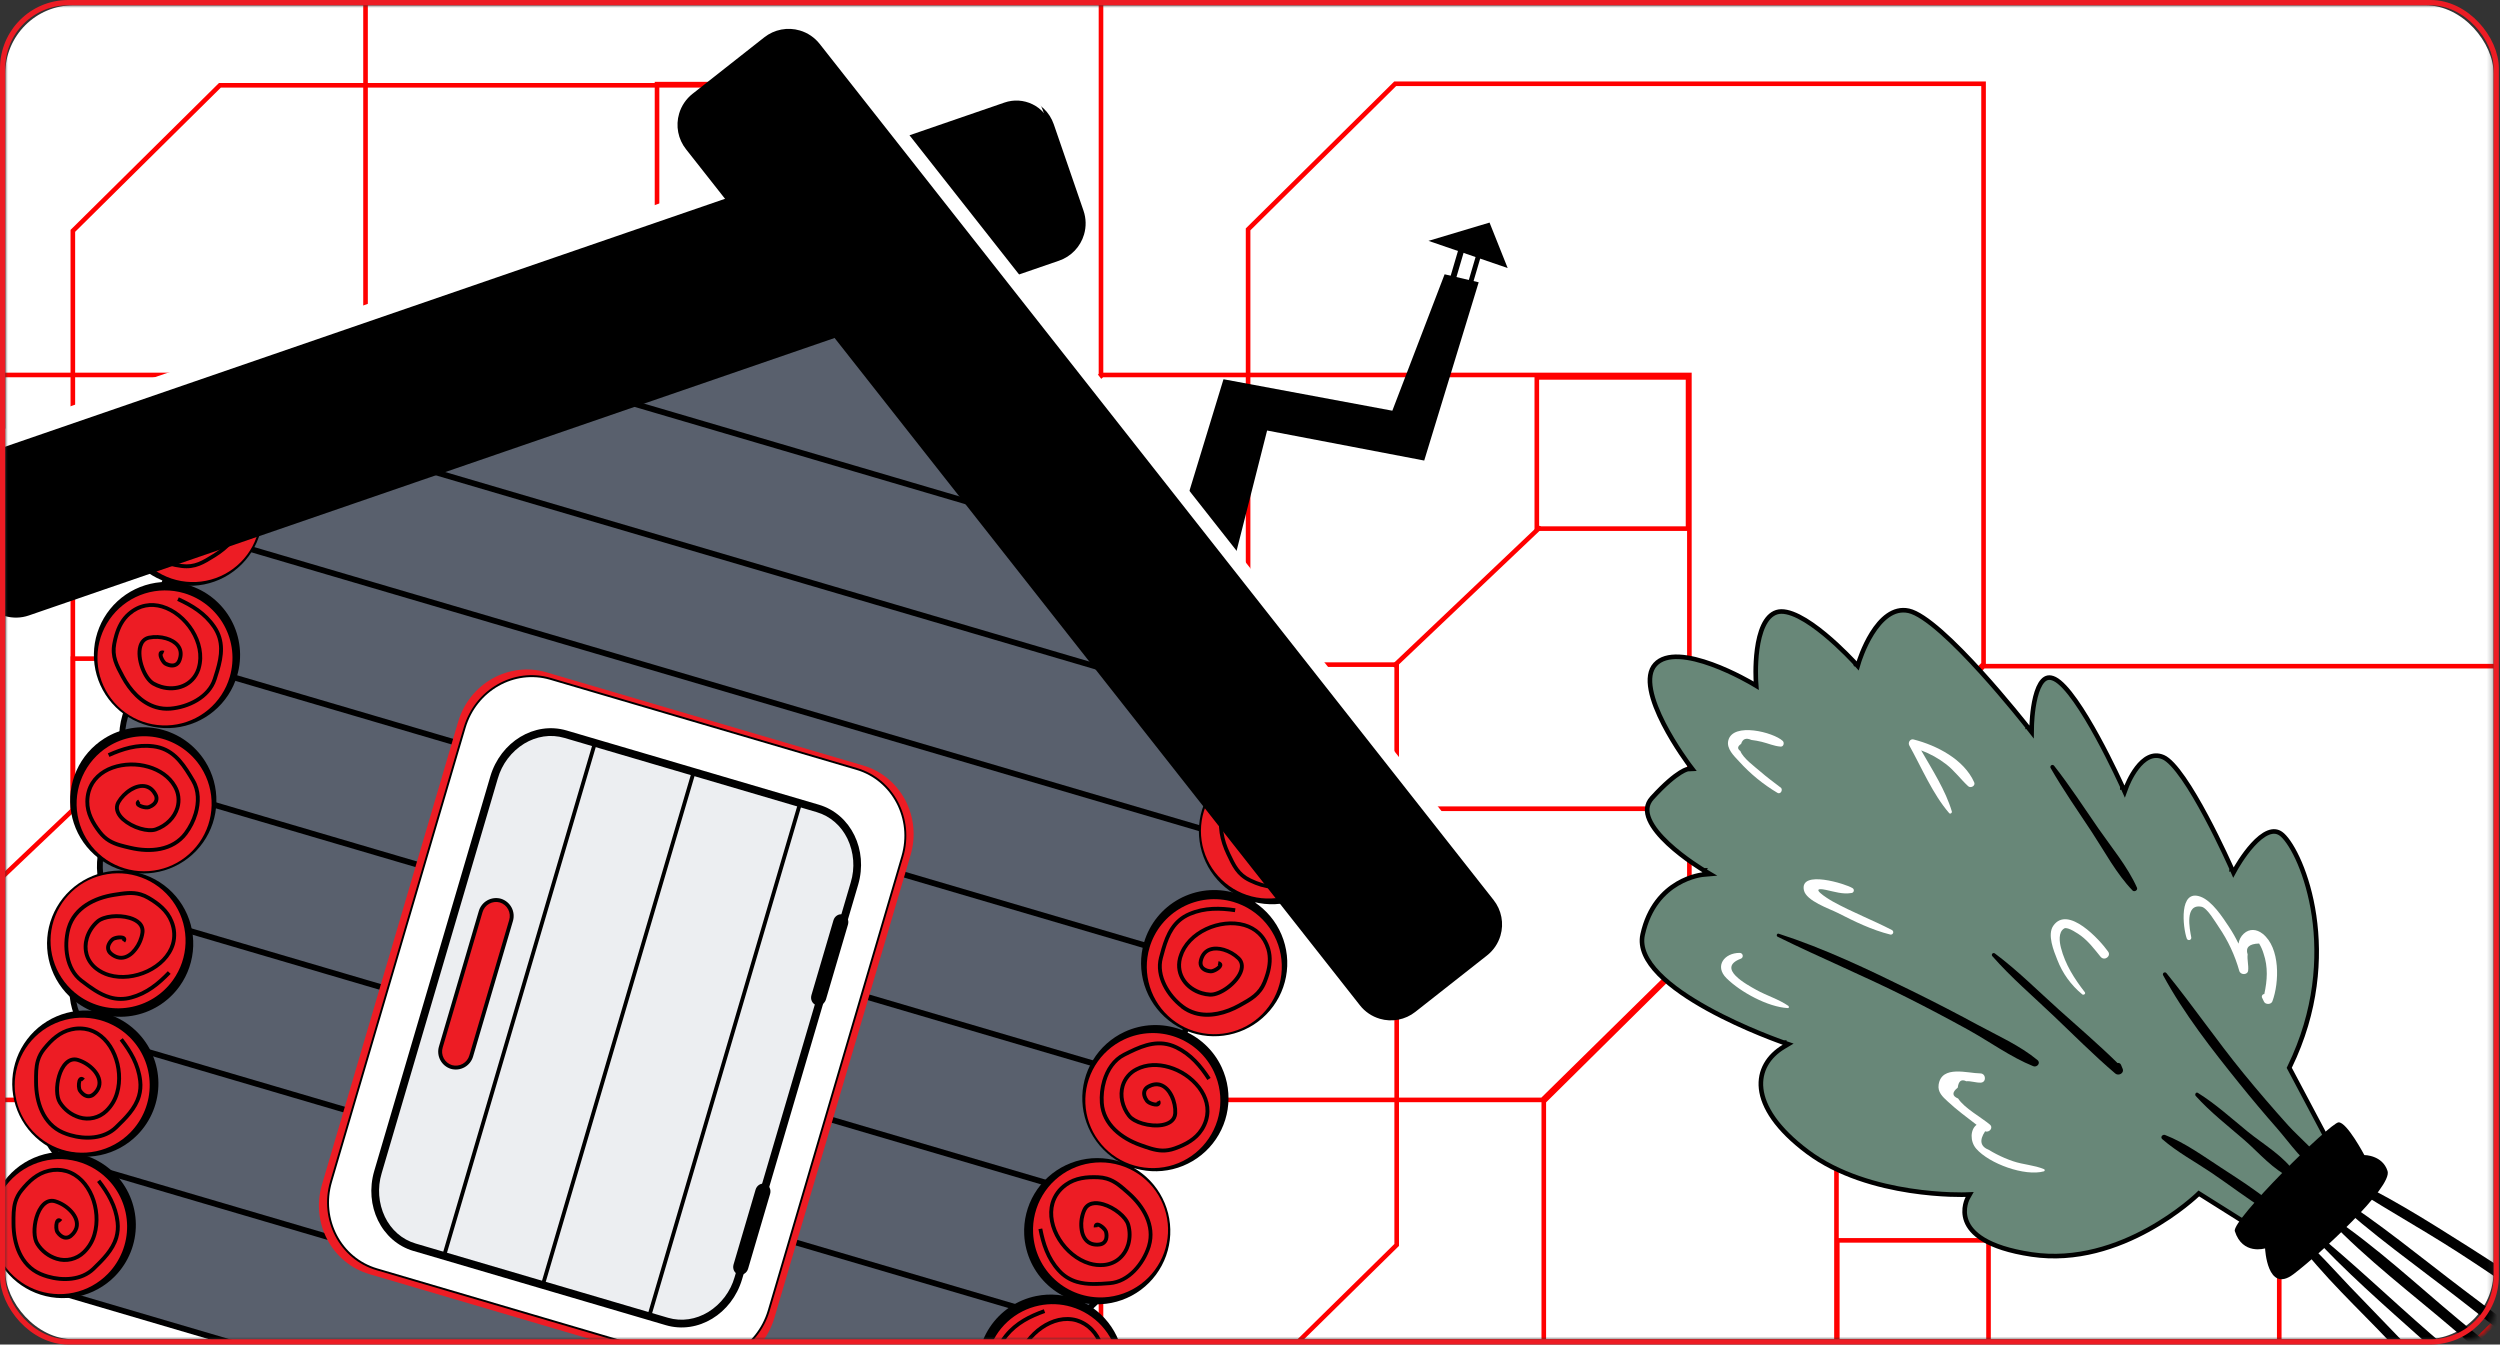 <?xml version="1.0" encoding="UTF-8"?> <svg xmlns="http://www.w3.org/2000/svg" width="476" height="256" viewBox="0 0 476 256" fill="none"><rect x="0" y="0" width="476" height="256" fill="#333333" stroke="none"/> <mask id="mask0_83_2" style="mask-type:alpha" maskUnits="userSpaceOnUse" x="1" y="1" width="474" height="254"> <rect x="1" y="1" width="473.782" height="254" rx="5.264" fill="#D9D9D9"></rect> </mask> <g mask="url(#mask0_83_2)"> <rect x="1" y="1" width="473.782" height="254" rx="13" fill="white"></rect> <path d="M41.876 16.236L13.869 43.957V154.269H125.896L153.903 126.723V16.236H41.876Z" stroke="#FF0000" stroke-width="0.877" stroke-linecap="round"></path> <path d="M321.943 181.99L293.937 209.711V320.023H405.963L433.97 292.477V181.99H321.943Z" stroke="#FF0000" stroke-width="0.877" stroke-linecap="round"></path> <path d="M153.903 126.548L125.896 154.269V264.581H237.923L265.93 237.035V126.548H153.903Z" stroke="#FF0000" stroke-width="0.877" stroke-linecap="round"></path> <path d="M69.597 -11.199V99.113H181.624L209.63 71.567V-38.92" stroke="#FF0000" stroke-width="0.877" stroke-linecap="round"></path> <path d="M377.671 126.834L349.664 154.555V264.867H461.691L489.698 237.321V126.834H377.671Z" stroke="#FF0000" stroke-width="0.877" stroke-linecap="round"></path> <path d="M209.63 71.392L181.623 99.113V209.425H293.65L321.657 181.879V71.392H209.63Z" stroke="#FF0000" stroke-width="0.877" stroke-linecap="round"></path> <path d="M265.644 15.95L237.637 43.671V153.983H349.664L377.671 126.437V15.95H265.644Z" stroke="#FF0000" stroke-width="0.877" stroke-linecap="round"></path> <path d="M-42.43 99.113V209.425H69.597L97.604 181.879V71.392H-14.423" stroke="#FF0000" stroke-width="0.877" stroke-linecap="round"></path> <path d="M209.63 292.191V181.704H97.603L69.597 209.425V319.737H181.624" stroke="#FF0000" stroke-width="0.877" stroke-linecap="round"></path> <rect x="13.883" y="125.405" width="28.796" height="28.796" stroke="#FF0000" stroke-width="0.877"></rect> <rect x="126.014" y="235.705" width="28.796" height="28.796" stroke="#FF0000" stroke-width="0.877"></rect> <rect x="125.099" y="16.02" width="28.796" height="28.796" stroke="#FF0000" stroke-width="0.877"></rect> <rect x="349.819" y="236.163" width="28.796" height="28.796" stroke="#FF0000" stroke-width="0.877"></rect> <rect x="292.609" y="71.856" width="28.796" height="28.796" stroke="#FF0000" stroke-width="0.877"></rect> <path d="M42.927 125.157L69.472 99.069" stroke="#FF0000" stroke-width="0.877" stroke-linecap="round"></path> <path d="M-13.596 180.305L13.864 154.22" stroke="#FF0000" stroke-width="0.877" stroke-linecap="round"></path> <path d="M154.829 235.564L182.29 209.478" stroke="#FF0000" stroke-width="0.877" stroke-linecap="round"></path> <path d="M378.633 236.479L406.094 210.393" stroke="#FF0000" stroke-width="0.877" stroke-linecap="round"></path> <path d="M265.587 126.636L293.048 100.551" stroke="#FF0000" stroke-width="0.877" stroke-linecap="round"></path> <path d="M209.75 181.68L237.669 153.991" stroke="#FF0000" stroke-width="0.877" stroke-linecap="round"></path> <path d="M437.632 235.181C437.262 234.881 436.642 235.32 436.953 235.746C442.191 242.91 449.125 249.226 455.208 255.687C461.633 262.51 467.983 269.416 474.529 276.121C474.721 276.283 474.968 276.364 475.219 276.348C475.47 276.332 475.705 276.22 475.875 276.035C476.044 275.85 476.136 275.606 476.131 275.355C476.125 275.104 476.023 274.864 475.845 274.687C469.63 267.953 463.222 261.395 456.882 254.779C453.715 251.47 450.528 248.182 447.352 244.897C444.213 241.611 441.164 238.03 437.632 235.181Z" fill="black"></path> <path d="M485.63 273.217C477.901 266.856 470.234 260.422 462.673 253.861C455.113 247.301 447.884 240.319 440.121 234.031C440.05 233.975 439.96 233.948 439.87 233.956C439.78 233.963 439.696 234.004 439.635 234.071C439.574 234.138 439.54 234.225 439.541 234.316C439.542 234.406 439.577 234.493 439.639 234.559C446.344 241.934 454.009 248.582 461.425 255.225C468.886 261.894 476.484 268.406 484.219 274.763C485.301 275.648 486.509 274.13 485.617 273.229L485.63 273.217Z" fill="black"></path> <path d="M468.175 251.294C460.237 244.687 452.464 237.388 443.891 231.61C443.495 231.343 443.146 231.956 443.438 232.262C450.677 239.87 459.318 246.384 467.281 253.2C475.298 260.063 483.192 267.217 491.51 273.71C492.439 274.7 493.969 273.07 492.945 272.138C484.993 264.889 476.449 258.18 468.175 251.294Z" fill="black"></path> <path d="M494.284 264.723C485.923 258.252 477.463 251.904 469.023 245.537C460.924 239.411 452.971 232.786 444.4 227.344C444.025 227.105 443.652 227.685 443.961 227.966C451.517 234.959 460.11 240.996 468.23 247.32C476.404 253.684 484.551 260.082 492.792 266.356C493.01 266.54 493.29 266.632 493.574 266.613C493.858 266.594 494.124 266.466 494.315 266.255C494.506 266.043 494.608 265.766 494.598 265.482C494.589 265.197 494.469 264.927 494.264 264.729L494.284 264.723Z" fill="black"></path> <path d="M469.932 237.34C462.006 232.342 453.833 227.118 445.221 223.374C445.125 223.328 445.014 223.321 444.913 223.356C444.811 223.39 444.727 223.462 444.679 223.558C444.63 223.653 444.621 223.763 444.652 223.865C444.684 223.967 444.754 224.053 444.848 224.104C452.362 229.176 460.391 233.529 468.02 238.446C475.91 243.531 483.559 248.942 491.144 254.469C492.234 255.471 493.845 253.643 492.688 252.796C485.314 247.338 477.678 242.229 469.932 237.34Z" fill="black"></path> <path d="M374.651 228.107L374.65 228.108L374.643 228.122C374.636 228.135 374.625 228.156 374.611 228.185C374.583 228.242 374.543 228.329 374.496 228.442C374.404 228.668 374.288 228.997 374.2 229.4C374.024 230.208 373.96 231.297 374.396 232.458C375.256 234.753 378.169 237.556 386.814 238.85C395.379 240.132 403.269 237.302 409.041 234.126C411.924 232.539 414.268 230.872 415.891 229.601C416.703 228.966 417.333 228.431 417.76 228.055C417.973 227.867 418.135 227.72 418.244 227.619C418.298 227.569 418.338 227.531 418.365 227.505L418.395 227.477L418.402 227.47L418.404 227.469L418.404 227.468L418.651 227.229L418.943 227.412L429.577 234.1L443.874 218.407L435.976 203.507L435.872 203.311L435.969 203.11C441.135 192.462 441.758 182.304 440.597 174.359C440.016 170.386 438.989 166.97 437.864 164.327C436.733 161.67 435.519 159.835 434.588 158.985C434.147 158.584 433.703 158.387 433.265 158.328C432.821 158.269 432.352 158.347 431.861 158.545C430.867 158.946 429.846 159.814 428.912 160.839C427.985 161.856 427.175 162.99 426.595 163.873C426.306 164.314 426.076 164.691 425.918 164.957C425.882 165.017 425.85 165.071 425.822 165.119C425.788 165.177 425.76 165.227 425.737 165.266C425.717 165.302 425.702 165.329 425.691 165.347L425.68 165.367L425.678 165.372L425.677 165.373L425.677 165.373L425.677 165.373L425.249 166.149L424.891 165.339L425.293 165.162C424.891 165.339 424.891 165.339 424.891 165.339L424.891 165.338L424.89 165.335L424.885 165.325L424.867 165.284L424.795 165.123C424.731 164.981 424.638 164.772 424.516 164.506C424.274 163.974 423.922 163.21 423.485 162.288C422.611 160.443 421.398 157.963 420.04 155.422C418.681 152.879 417.182 150.284 415.737 148.205C415.014 147.165 414.31 146.262 413.649 145.562C412.982 144.855 412.387 144.385 411.886 144.17C410.846 143.724 409.922 143.824 409.098 144.224C408.257 144.632 407.507 145.362 406.874 146.186C406.245 147.006 405.752 147.892 405.416 148.577C405.248 148.919 405.12 149.208 405.035 149.411C404.992 149.513 404.96 149.593 404.939 149.646C404.928 149.673 404.921 149.694 404.916 149.707L404.91 149.722L404.909 149.725L404.909 149.725L404.909 149.725L404.537 150.729L404.097 149.753L404.134 149.737C404.097 149.753 404.097 149.753 404.097 149.753L404.097 149.752L404.096 149.75L404.092 149.74L404.074 149.702L404.005 149.55C403.944 149.417 403.854 149.221 403.737 148.97C403.504 148.469 403.165 147.749 402.743 146.878C401.9 145.135 400.725 142.787 399.401 140.365C398.075 137.94 396.604 135.45 395.168 133.418C394.45 132.402 393.745 131.508 393.076 130.796C392.403 130.08 391.787 129.571 391.249 129.3C390.708 129.028 390.274 128.972 389.92 129.037C389.566 129.102 389.241 129.298 388.939 129.622C388.319 130.289 387.861 131.428 387.537 132.72C387.217 133.996 387.043 135.354 386.95 136.399C386.903 136.92 386.876 137.36 386.862 137.669C386.854 137.824 386.85 137.946 386.847 138.029C386.846 138.07 386.845 138.102 386.844 138.123L386.844 138.146L386.844 138.152L386.844 138.153L386.844 138.153L386.822 139.39L386.06 138.416L386.405 138.145C386.06 138.416 386.06 138.416 386.059 138.416L386.059 138.415L386.057 138.412L386.048 138.401L386.013 138.357C385.983 138.318 385.937 138.259 385.876 138.183C385.756 138.031 385.578 137.807 385.349 137.522C384.892 136.951 384.231 136.133 383.417 135.147C381.789 133.175 379.551 130.532 377.108 127.844C374.665 125.155 372.023 122.43 369.589 120.289C368.371 119.219 367.212 118.301 366.16 117.608C365.102 116.911 364.181 116.462 363.437 116.298C361.939 115.969 360.614 116.37 359.444 117.191C358.263 118.018 357.253 119.266 356.426 120.588C355.602 121.906 354.976 123.274 354.555 124.315C354.345 124.834 354.187 125.271 354.082 125.576C354.03 125.729 353.99 125.849 353.964 125.93C353.951 125.97 353.942 126.001 353.935 126.022L353.928 126.044L353.927 126.05L353.926 126.051L353.926 126.051L353.926 126.051L353.703 126.795L353.181 126.219L353.506 125.925L353.181 126.219L353.181 126.219L353.18 126.217L353.174 126.212L353.153 126.188C353.134 126.167 353.105 126.136 353.067 126.095C352.992 126.013 352.88 125.893 352.735 125.74C352.446 125.435 352.027 124.999 351.508 124.482C350.469 123.446 349.034 122.083 347.444 120.772C345.851 119.459 344.118 118.21 342.483 117.389C340.828 116.558 339.371 116.216 338.279 116.562C337.18 116.91 336.356 117.837 335.746 119.134C335.138 120.429 334.772 122.032 334.559 123.615C334.347 125.193 334.291 126.726 334.287 127.867C334.285 128.436 334.297 128.907 334.309 129.234C334.315 129.397 334.321 129.525 334.326 129.611C334.328 129.654 334.33 129.687 334.331 129.709L334.332 129.733L334.333 129.739L334.333 129.74L334.333 129.74L334.333 129.74L334.389 130.576L333.67 130.146L333.895 129.77L333.67 130.146L333.67 130.146L333.668 130.145L333.661 130.141L333.631 130.123C333.619 130.116 333.604 130.107 333.586 130.096C333.565 130.084 333.54 130.07 333.512 130.053C333.407 129.992 333.251 129.903 333.052 129.791C332.652 129.567 332.075 129.252 331.368 128.89C329.952 128.165 328.021 127.252 325.95 126.499C323.874 125.743 321.683 125.156 319.743 125.064C317.796 124.971 316.185 125.378 315.155 126.508C314.137 127.624 313.942 129.319 314.327 131.364C314.709 133.397 315.647 135.667 316.743 137.808C317.836 139.943 319.075 141.924 320.042 143.374C320.525 144.098 320.94 144.688 321.233 145.097C321.38 145.301 321.496 145.46 321.575 145.567C321.615 145.621 321.645 145.662 321.666 145.689L321.689 145.72L321.694 145.727L321.696 145.729L321.696 145.729L321.347 145.994L321.696 145.729L322.199 146.393L321.376 146.432C321.371 146.433 321.357 146.435 321.335 146.439C321.29 146.448 321.209 146.468 321.09 146.51C320.853 146.593 320.465 146.764 319.914 147.108C318.809 147.798 317.058 149.179 314.545 151.932C313.973 152.559 313.697 153.217 313.633 153.891C313.569 154.572 313.718 155.3 314.046 156.06C314.707 157.591 316.058 159.175 317.606 160.623C319.146 162.063 320.847 163.336 322.167 164.252C322.826 164.709 323.389 165.075 323.785 165.327C323.984 165.453 324.141 165.55 324.247 165.616C324.301 165.648 324.342 165.673 324.369 165.69L324.4 165.708L324.408 165.713L324.409 165.714L324.41 165.714L324.186 166.091L324.41 165.714L325.582 166.409L324.225 166.528L324.225 166.528L324.225 166.528L324.224 166.528L324.221 166.528L324.205 166.53C324.19 166.532 324.166 166.534 324.134 166.538C324.069 166.546 323.972 166.56 323.847 166.581C323.596 166.623 323.231 166.695 322.784 166.816C321.888 167.056 320.669 167.488 319.377 168.251C316.805 169.77 313.925 172.613 312.759 177.943C312.209 180.455 313.476 182.992 315.87 185.444C318.255 187.886 321.674 190.154 325.197 192.096C328.715 194.036 332.31 195.638 335.029 196.756C336.388 197.315 337.526 197.752 338.324 198.049C338.723 198.197 339.036 198.311 339.25 198.387C339.357 198.426 339.439 198.454 339.494 198.474L339.556 198.495L339.571 198.501L339.575 198.502L339.576 198.502C339.576 198.502 339.576 198.502 339.433 198.917L339.576 198.502L340.471 198.81L339.658 199.294C336.68 201.067 334.938 203.881 335.319 207.294C335.704 210.739 338.263 214.914 344.182 219.334C350.062 223.725 357.567 225.762 363.633 226.696C366.661 227.162 369.32 227.352 371.22 227.425C372.17 227.461 372.93 227.469 373.451 227.467C373.712 227.466 373.913 227.463 374.048 227.46C374.079 227.459 374.107 227.459 374.131 227.458C374.159 227.457 374.183 227.457 374.201 227.456L374.239 227.455L374.249 227.455L374.251 227.454L374.251 227.454L375.032 227.425L374.651 228.107ZM374.651 228.107L374.651 228.106L374.651 228.106L374.651 228.107Z" fill="#688778" stroke="black" stroke-width="0.877"></path> <path d="M432.176 228.807C429.283 226.423 426.039 224.383 422.914 222.339C419.526 220.139 416.017 217.575 412.239 216.103C411.76 215.92 411.253 216.508 411.694 216.892C414.528 219.365 417.984 221.215 421.1 223.32C424.515 225.627 427.803 228.174 431.308 230.345C432.259 230.93 433.138 229.245 432.176 228.807Z" fill="black"></path> <path d="M427.97 215.468C424.885 212.949 421.862 210.198 418.478 208.085C418.108 207.853 417.816 208.394 418.076 208.683C420.849 211.755 424.207 214.365 427.33 217.068C430.041 219.413 432.933 222.877 436.284 224.256C436.396 224.312 436.523 224.33 436.646 224.307C436.768 224.284 436.881 224.221 436.965 224.129C437.049 224.036 437.1 223.918 437.111 223.794C437.122 223.669 437.092 223.545 437.026 223.439C435.005 220.218 430.889 217.85 427.97 215.468Z" fill="black"></path> <path d="M411.855 185.685C415.819 193.013 421.16 199.828 426.386 206.316C428.705 209.196 431.084 212.025 433.522 214.803C436.003 217.637 438.719 221.718 442.076 223.477C442.689 223.795 443.183 223.107 442.915 222.557C441.394 219.414 437.98 216.83 435.648 214.248C432.748 211.026 429.928 207.742 427.188 204.394C422.094 198.17 417.554 191.515 412.492 185.283C412.435 185.208 412.351 185.157 412.258 185.14C412.165 185.123 412.069 185.142 411.989 185.192C411.909 185.243 411.851 185.321 411.826 185.413C411.801 185.504 411.812 185.601 411.855 185.685Z" fill="black"></path> <path d="M376.513 195.112C372.336 192.849 368.115 190.672 363.85 188.58C355.695 184.577 347.322 180.568 338.662 177.778C338.317 177.659 338.148 178.203 338.456 178.353C346.613 182.375 355.022 185.861 363.15 189.956C367.042 191.915 370.894 193.947 374.706 196.052C378.789 198.305 382.821 201.265 387.136 203.005C387.834 203.286 388.609 202.399 387.941 201.841C384.609 199.075 380.308 197.166 376.513 195.112Z" fill="black"></path> <path d="M403.174 202.398C399.586 198.873 395.732 195.581 391.991 192.216C388.013 188.642 384.136 184.758 379.842 181.55C379.773 181.487 379.681 181.454 379.586 181.458C379.492 181.462 379.403 181.504 379.34 181.574C379.276 181.643 379.243 181.735 379.247 181.83C379.252 181.924 379.293 182.013 379.363 182.076C382.901 186.106 387.063 189.664 390.949 193.362C394.836 197.059 398.664 200.916 402.755 204.401C403.358 204.915 404.502 204.344 404.155 203.501C404.05 203.252 403.948 203.004 403.845 202.753C403.796 202.623 403.701 202.514 403.577 202.449C403.454 202.383 403.31 202.365 403.174 202.398Z" fill="black"></path> <path d="M390.432 146.223C392.85 150.428 395.647 154.423 398.315 158.47C400.733 162.144 402.971 166.376 406.036 169.548C406.38 169.903 407.091 169.484 406.878 169.008C405.081 164.976 402.018 161.336 399.515 157.71C396.758 153.719 394.092 149.616 391.103 145.799C391.043 145.719 390.955 145.665 390.857 145.648C390.758 145.63 390.657 145.65 390.573 145.703C390.488 145.756 390.427 145.839 390.401 145.936C390.375 146.032 390.386 146.135 390.432 146.223Z" fill="black"></path> <path d="M377.027 204.373C374.703 204.375 369.697 202.721 369.117 206.509C368.898 207.933 369.867 208.826 370.833 209.71C372.538 211.305 374.473 212.728 376.341 214.167C375.122 215.063 375.068 217.328 376.268 218.709C378.754 221.572 385.516 224.026 389.165 223.023C389.206 223.009 389.242 222.983 389.269 222.949C389.295 222.915 389.311 222.874 389.315 222.831C389.319 222.788 389.31 222.745 389.29 222.706C389.269 222.668 389.238 222.637 389.2 222.616C387.329 221.823 385.227 221.763 383.279 221.094C382.169 220.718 381.091 220.256 380.053 219.713C379.596 219.479 379.147 219.226 378.713 218.953C377.065 218.316 376.815 217.134 377.964 215.406C378.742 215.706 379.604 214.731 378.862 214.111C377.202 212.725 374.014 210.99 372.827 209.158C371.658 208.677 371.634 207.985 372.757 207.082C372.907 205.821 373.449 205.417 374.383 205.871C375.205 205.789 376.234 206.17 377.114 206.136C378.26 206.108 378.175 204.379 377.027 204.373Z" fill="white"></path> <path d="M352.683 169.079C351.438 168.295 342.641 165.535 343.46 169.483C343.888 171.548 348.336 173.018 349.909 173.819C353.093 175.442 356.429 177.078 359.925 177.942C360.034 177.963 360.146 177.945 360.243 177.89C360.339 177.836 360.413 177.748 360.45 177.644C360.487 177.539 360.485 177.425 360.445 177.322C360.404 177.219 360.328 177.133 360.23 177.081C356.54 175.168 352.657 173.692 349.01 171.673C347.754 170.978 344.248 168.715 347.664 169.439C349.284 169.781 350.843 170.305 352.473 170.034C352.587 170.034 352.697 169.995 352.786 169.923C352.875 169.852 352.936 169.752 352.961 169.641C352.985 169.529 352.971 169.413 352.921 169.311C352.87 169.209 352.787 169.127 352.683 169.079Z" fill="white"></path> <path d="M364.343 140.793C363.671 140.622 363.232 141.401 363.536 141.948C365.867 146.134 367.978 151.182 371.12 154.817C371.332 155.062 371.716 154.774 371.628 154.49C370.449 150.501 367.919 146.593 365.791 142.873C367.503 143.51 369.108 144.401 370.554 145.517C372.144 146.753 373.275 148.339 374.737 149.692C375.218 150.138 376.188 149.624 375.886 148.953C373.939 144.579 368.768 141.925 364.343 140.793Z" fill="white"></path> <path d="M390.942 176.27C389.763 177.975 391.045 181.073 391.697 182.715C392.68 185.294 394.321 187.571 396.455 189.322C396.721 189.535 397.184 189.217 396.947 188.911C394.947 186.327 393.211 183.625 392.396 180.42C392.144 179.424 391.835 177.474 393.033 176.773C393.687 176.387 395.838 177.886 396.24 178.189C397.702 179.293 398.791 180.746 399.932 182.145C400.701 183.094 402.036 182.002 401.369 181.164C399.83 178.975 393.714 172.267 390.942 176.27Z" fill="white"></path> <path d="M427.21 177.774C426.67 178.273 426.318 178.942 426.211 179.669C425.688 178.576 425.091 177.521 424.423 176.51C423.179 174.636 421.202 171.568 419.018 170.744C414.807 169.155 415.615 176.579 416.356 178.681C416.373 178.737 416.402 178.789 416.439 178.834C416.477 178.879 416.523 178.916 416.575 178.943C416.627 178.97 416.683 178.987 416.742 178.992C416.8 178.997 416.859 178.991 416.914 178.973C416.97 178.956 417.022 178.927 417.067 178.89C417.112 178.852 417.149 178.806 417.176 178.754C417.203 178.702 417.219 178.646 417.225 178.587C417.23 178.529 417.224 178.47 417.206 178.415C416.941 177.005 415.884 171.994 419.179 172.649C420.274 172.869 421.879 175.682 422.453 176.506C424.204 179.061 425.525 181.886 426.363 184.869C426.595 185.664 427.948 185.683 428.047 184.792C428.159 183.784 427.826 182.677 427.953 181.73C427.509 180.392 428.237 179.698 430.136 179.647C430.498 180.246 430.783 180.888 430.982 181.558C431.869 184.152 431.686 186.677 431.125 189.261C431.039 189.265 430.957 189.292 430.884 189.337C430.812 189.383 430.753 189.447 430.712 189.522C430.672 189.597 430.651 189.682 430.653 189.767C430.654 189.853 430.678 189.937 430.721 190.01L431.067 190.724C431.357 191.324 432.444 191.277 432.665 190.651C433.986 187.079 434.189 180.459 430.807 177.786C429.655 176.885 428.3 176.768 427.21 177.774Z" fill="white"></path> <path d="M329.072 140.968C328.667 142.549 330.164 143.94 331.119 144.972C333.238 147.319 335.698 149.335 338.416 150.952C339.119 151.358 339.577 150.179 338.962 149.893C337.713 148.935 336.437 148.004 335.251 146.968C334.145 146.004 331.891 144.387 331.365 142.995C330.751 142.569 330.8 142.116 331.512 141.634C331.805 140.677 332.454 140.428 333.46 140.887C334.121 140.967 334.777 141.085 335.424 141.242C336.677 141.538 337.756 142.064 339.037 142.154C339.606 142.197 339.79 141.408 339.429 141.068C337.676 139.425 329.969 137.456 329.072 140.968Z" fill="white"></path> <path d="M331.229 181.431C328.331 181.42 326.384 183.934 328.724 186.251C331.397 188.903 336.614 191.739 340.407 191.941C340.661 191.955 340.658 191.627 340.5 191.518C338.659 190.242 336.369 189.571 334.396 188.471C332.585 187.459 326.746 184.338 331.423 182.549C331.555 182.507 331.667 182.419 331.739 182.301C331.81 182.182 331.837 182.042 331.813 181.906C331.789 181.77 331.717 181.647 331.61 181.559C331.503 181.472 331.368 181.427 331.229 181.431Z" fill="white"></path> <path d="M425.511 234.413C426.974 239.023 431.271 237.693 431.271 237.693C431.271 237.693 431.666 246.387 436.663 242.616C441.66 238.845 455.561 226.025 454.593 222.969C453.625 219.914 450.171 219.923 450.171 219.923C450.171 219.923 446.839 213.622 445.262 213.695C443.685 213.768 424.86 232.366 425.511 234.413Z" fill="black"></path> <path d="M282.232 47.852L281.346 47.592L279.501 53.862L280.387 54.123L282.232 47.852Z" fill="black"></path> <path d="M279.122 46.582L278.044 46.265L275.658 54.377L276.736 54.694L279.122 46.582Z" fill="black"></path> <path d="M222.165 107.567L232.953 72.206L265.101 78.198L275.054 52.224L281.542 53.748L271.171 87.689L241.256 81.971L231.614 119.98L222.165 107.567Z" fill="black"></path> <path d="M245.279 150.938C243.47 157.089 237.968 160.887 232.994 159.423L43.841 103.773C38.866 102.309 36.301 96.138 38.11 89.987L38.474 88.751C40.283 82.602 45.782 78.803 50.757 80.267L239.91 135.917C244.884 137.38 247.452 143.553 245.643 149.702L245.279 150.938Z" fill="#59606D"></path> <path d="M43.684 104.307C38.327 102.708 35.715 96.2 37.578 89.832L37.942 88.596C39.823 82.236 45.543 78.18 50.913 79.737L240.066 135.387C245.421 136.987 248.037 143.494 246.174 149.86L245.811 151.096C243.929 157.458 238.205 161.513 232.837 159.957L43.684 104.307ZM43.742 82.115C41.631 83.576 39.875 85.954 39.006 88.913L38.642 90.149C37.772 93.108 37.958 96.062 38.942 98.43C39.929 100.802 41.692 102.568 43.996 103.246L233.149 158.896C235.453 159.574 237.891 159.042 240.007 157.584C242.119 156.124 243.876 153.745 244.745 150.786L245.108 149.55C245.979 146.591 245.793 143.637 244.806 141.27C243.818 138.897 242.056 137.131 239.752 136.453L50.599 80.803C48.295 80.126 45.855 80.657 43.742 82.115Z" fill="black"></path> <path d="M236.197 122.896C234.387 129.047 229.695 133.083 225.717 131.913L74.457 87.411C70.481 86.242 68.722 80.307 70.531 74.156L70.893 72.927C72.702 66.778 77.394 62.743 81.37 63.913L232.631 108.415C236.608 109.585 238.368 115.518 236.558 121.667L236.197 122.896Z" fill="#59606D"></path> <path d="M74.3 87.943C72.076 87.288 70.534 85.322 69.791 82.81C69.047 80.287 69.067 77.168 69.998 74L70.36 72.77C71.292 69.602 72.965 66.969 74.956 65.255C76.941 63.543 79.301 62.728 81.526 63.381L232.787 107.883C235.011 108.537 236.555 110.503 237.296 113.016C238.043 115.528 238.031 118.649 237.096 121.825L236.732 123.063C235.8 126.231 234.127 128.863 232.135 130.581C230.152 132.291 227.79 133.108 225.565 132.455L74.298 87.951L74.3 87.943ZM225.874 131.381C227.63 131.898 229.599 131.282 231.408 129.731C233.21 128.178 234.787 125.723 235.663 122.739L236.025 121.51C236.902 118.529 236.909 115.605 236.233 113.331C235.551 111.049 234.228 109.461 232.474 108.946L81.213 64.445C79.457 63.928 77.489 64.544 75.679 66.095C73.878 67.647 72.3 70.102 71.425 73.083L71.061 74.321C70.183 77.304 70.177 80.227 70.852 82.502C71.534 84.785 72.858 86.374 74.611 86.888L225.871 131.389L225.874 131.381Z" fill="black"></path> <path d="M202.672 88.871C200.863 95.022 197.46 99.436 195.072 98.734L104.25 72.013C101.855 71.309 101.392 65.757 103.202 59.607L103.565 58.371C105.375 52.221 108.777 47.804 111.166 48.507L201.988 75.227C204.375 75.93 204.845 81.486 203.036 87.636L202.672 88.871Z" fill="#59606D"></path> <path d="M104.094 72.545C103.295 72.31 102.719 71.688 102.326 70.888C101.932 70.079 101.698 69.07 101.599 67.898C101.402 65.561 101.747 62.581 102.667 59.448L103.031 58.213C104.43 53.516 106.664 49.808 108.938 48.412C109.701 47.942 110.524 47.74 111.322 47.975L202.145 74.696C202.943 74.931 203.522 75.552 203.912 76.354C204.306 77.164 204.54 78.173 204.639 79.344C204.836 81.683 204.488 84.662 203.569 87.794L203.205 89.03C201.806 93.728 199.573 97.435 197.3 98.83C196.539 99.292 195.714 99.502 194.915 99.267L104.093 72.547L104.094 72.545ZM109.513 49.362C108.913 49.72 108.244 50.352 107.582 51.205C106.262 52.916 104.977 55.507 104.091 58.525L103.727 59.761C102.38 64.28 102.367 68.512 103.315 70.397C103.628 71.027 103.998 71.361 104.4 71.48L195.222 98.2C195.623 98.318 196.115 98.237 196.719 97.877C197.318 97.519 197.986 96.888 198.65 96.034C199.97 94.324 201.252 91.735 202.139 88.715L202.503 87.479C203.849 82.961 203.863 78.728 202.915 76.843C202.603 76.212 202.232 75.879 201.831 75.761L111.009 49.04C110.608 48.922 110.115 49.001 109.512 49.363L109.513 49.362Z" fill="black"></path> <path d="M237.879 173.932C236.07 180.081 230.572 183.88 225.596 182.416L36.444 126.766C31.47 125.303 28.901 119.131 30.71 112.981L31.074 111.744C32.883 105.595 38.385 101.797 43.359 103.26L232.512 158.91C237.487 160.374 240.053 166.545 238.244 172.695L237.879 173.932Z" fill="#59606D"></path> <path d="M36.287 127.297C30.932 125.697 28.316 119.19 30.179 112.824L30.543 111.586C32.425 105.226 38.147 101.172 43.516 102.727L232.669 158.377C238.024 159.977 240.638 166.483 238.776 172.849L238.411 174.089C236.529 180.449 230.808 184.503 225.44 182.948L36.287 127.298L36.287 127.297ZM36.345 105.105C34.232 106.566 32.476 108.943 31.605 111.902L31.242 113.138C30.371 116.097 30.559 119.051 31.545 121.418C32.534 123.791 34.296 125.555 36.6 126.235L225.752 181.885C228.057 182.563 230.497 182.03 232.61 180.573C234.721 179.112 236.477 176.735 237.348 173.776L237.712 172.538C238.582 169.579 238.395 166.625 237.41 164.258C236.423 161.886 234.66 160.12 232.355 159.442L43.203 103.792C40.898 103.114 38.46 103.648 36.345 105.104L36.345 105.105Z" fill="black"></path> <path d="M225.832 195.757C224.023 201.906 218.625 205.735 213.774 204.307L29.344 150.047C24.493 148.62 22.029 142.478 23.838 136.329L24.202 135.09C26.012 128.941 31.411 125.112 36.261 126.539L220.69 180.799C225.541 182.227 228.006 188.368 226.196 194.518L225.832 195.757Z" fill="#59606D"></path> <path d="M213.617 204.839L29.188 150.579C26.576 149.81 24.623 147.772 23.578 145.165C22.534 142.554 22.368 139.36 23.306 136.172L23.671 134.933C24.61 131.74 26.478 129.149 28.77 127.521C31.059 125.895 33.805 125.237 36.417 126.006L220.847 180.266C223.459 181.035 225.411 183.075 226.454 185.681C227.501 188.291 227.664 191.486 226.726 194.674L226.362 195.913C225.422 199.106 223.555 201.696 221.261 203.325C218.973 204.951 216.231 205.608 213.617 204.839ZM29.416 128.427C27.343 129.9 25.608 132.287 24.737 135.247L24.373 136.486C23.502 139.447 23.666 142.398 24.612 144.753C25.561 147.114 27.269 148.857 29.504 149.516L213.933 203.777C216.169 204.434 218.55 203.889 220.627 202.422C222.698 200.949 224.432 198.562 225.303 195.601L225.668 194.362C226.539 191.402 226.375 188.451 225.43 186.096C224.48 183.734 222.772 181.991 220.537 181.332L36.107 127.072C33.872 126.414 31.491 126.958 29.416 128.427Z" fill="black"></path> <path d="M216.964 218.729C215.126 224.975 209.793 228.908 205.055 227.514L24.889 174.508C20.151 173.114 17.799 166.921 19.637 160.674L20.006 159.419C21.844 153.171 27.176 149.237 31.914 150.631L212.08 203.637C216.817 205.031 219.171 211.225 217.333 217.474L216.964 218.729Z" fill="#59606D"></path> <path d="M204.898 228.046L24.733 175.04C22.166 174.285 20.273 172.234 19.278 169.608C18.281 166.975 18.154 163.749 19.106 160.516L19.474 159.262C20.426 156.029 22.28 153.384 24.543 151.712C26.802 150.042 29.505 149.343 32.071 150.098L212.236 203.104C214.802 203.859 216.696 205.91 217.691 208.538C218.688 211.168 218.814 214.396 217.863 217.629L217.494 218.883C216.543 222.116 214.688 224.76 212.424 226.432C210.165 228.101 207.463 228.8 204.898 228.046ZM25.201 152.605C23.155 154.113 21.425 156.56 20.538 159.575L20.169 160.829C19.282 163.843 19.411 166.838 20.315 169.214C21.223 171.594 22.874 173.337 25.045 173.976L205.211 226.982C207.383 227.621 209.716 227.05 211.767 225.54C213.814 224.032 215.544 221.585 216.431 218.57L216.799 217.317C217.686 214.302 217.558 211.307 216.653 208.932C215.747 206.55 214.095 204.806 211.924 204.167L31.758 151.161C29.586 150.522 27.254 151.094 25.201 152.605Z" fill="black"></path> <path d="M211.703 242.342C209.895 248.488 204.586 252.344 199.848 250.951L19.687 197.946C14.951 196.553 12.574 190.435 14.383 184.289L14.747 183.05C16.557 176.899 21.867 173.045 26.603 174.438L206.766 227.443C211.503 228.837 213.879 234.952 212.069 241.103L211.703 242.342Z" fill="#59606D"></path> <path d="M19.53 198.478C16.968 197.724 15.068 195.695 14.063 193.101C13.054 190.502 12.914 187.317 13.85 184.131L14.214 182.893C15.153 179.699 16.996 177.105 19.251 175.466C21.501 173.827 24.197 173.151 26.759 173.906L206.922 226.911C209.477 227.663 211.384 229.692 212.389 232.288C213.396 234.887 213.537 238.072 212.601 241.26L212.237 242.497C211.299 245.683 209.455 248.284 207.201 249.923C204.95 251.56 202.254 252.236 199.693 251.483L19.53 198.478ZM19.904 176.362C17.864 177.844 16.15 180.241 15.277 183.206L14.913 184.443C14.041 187.407 14.184 190.354 15.097 192.699C16.011 195.05 17.668 196.774 19.843 197.414L200.006 250.419C202.181 251.059 204.509 250.504 206.549 249.025C208.587 247.543 210.293 245.146 211.165 242.182L211.529 240.945C212.402 237.979 212.261 235.032 211.356 232.689C210.442 230.338 208.784 228.616 206.609 227.975L26.447 174.97C24.272 174.33 21.943 174.884 19.904 176.362Z" fill="black"></path> <path d="M205.999 266.033C204.19 272.182 198.891 276.04 194.144 274.643L13.978 221.637C9.24 220.244 6.868 214.129 8.677 207.98L9.041 206.742C10.851 200.593 16.15 196.734 20.894 198.129L201.06 251.135C205.799 252.53 208.172 258.646 206.363 264.796L205.999 266.033Z" fill="#59606D"></path> <path d="M193.985 275.182L13.821 222.176C11.266 221.424 9.358 219.394 8.354 216.799C7.345 214.2 7.207 211.014 8.142 207.829L8.506 206.592C9.446 203.398 11.286 200.805 13.542 199.164C15.792 197.527 18.488 196.849 21.05 197.605L201.215 250.61C203.769 251.362 205.679 253.393 206.684 255.988C207.69 258.588 207.83 261.773 206.893 264.958L206.529 266.196C205.592 269.38 203.749 271.983 201.495 273.623C199.246 275.258 196.55 275.936 193.989 275.182L193.985 275.182ZM14.194 200.055C12.158 201.538 10.45 203.935 9.578 206.9L9.214 208.138C8.342 211.1 8.485 214.048 9.388 216.39C10.303 218.742 11.96 220.464 14.136 221.105L194.301 274.11C196.477 274.75 198.804 274.196 200.844 272.718C202.883 271.236 204.598 268.839 205.459 265.874L205.824 264.637C206.696 261.672 206.555 258.726 205.65 256.383C204.736 254.032 203.08 252.308 200.904 251.667L20.739 198.662C18.563 198.021 16.236 198.577 14.194 200.055Z" fill="black"></path> <path d="M191.799 287.03C189.99 293.178 184.833 297.081 180.282 295.742L7.21 244.823C2.659 243.484 0.439 237.411 2.247 231.263L2.611 230.025C4.42 223.876 9.576 219.975 14.127 221.313L187.198 272.232C191.749 273.571 193.972 279.644 192.163 285.793L191.799 287.03Z" fill="#59606D"></path> <path d="M7.057 245.344C4.579 244.615 2.766 242.601 1.826 240.026C0.883 237.444 0.784 234.277 1.719 231.095L2.083 229.858C3.019 226.675 4.826 224.072 7.009 222.408C9.195 220.751 11.809 220.041 14.287 220.771L187.358 271.689C189.835 272.418 191.649 274.43 192.589 277.007C193.534 279.588 193.634 282.756 192.698 285.938L192.331 287.187C191.395 290.368 189.587 292.973 187.403 294.636C185.217 296.292 182.602 297.002 180.125 296.273L7.054 245.355L7.057 245.344ZM7.679 223.292C5.7 224.792 4.018 227.202 3.146 230.171L2.779 231.419C1.906 234.386 2.012 237.329 2.865 239.655C3.721 241.988 5.294 243.682 7.367 244.291L180.438 295.21C182.514 295.821 184.751 295.247 186.734 293.75C188.714 292.251 190.394 289.841 191.266 286.873L191.63 285.636C192.503 282.667 192.399 279.725 191.544 277.399C190.688 275.065 189.115 273.374 187.042 272.764L13.97 221.845C11.895 221.235 9.658 221.807 7.675 223.304L7.679 223.292Z" fill="black"></path> <path d="M246.959 145.172C244.372 144.228 241.564 144.072 238.889 144.724C236.214 145.375 233.793 146.806 231.931 148.834C230.069 150.862 228.85 153.397 228.429 156.117C228.008 158.838 228.403 161.623 229.564 164.119C230.725 166.615 232.601 168.711 234.953 170.142C237.306 171.572 240.029 172.273 242.78 172.155C245.531 172.037 248.185 171.106 250.406 169.48C252.628 167.854 254.318 165.606 255.261 163.02C255.888 161.303 256.171 159.479 256.093 157.653C256.015 155.826 255.578 154.033 254.807 152.376C254.036 150.718 252.946 149.229 251.6 147.993C250.253 146.757 248.676 145.798 246.959 145.172Z" fill="black"></path> <path d="M245.919 146.152C243.531 145.28 240.938 145.136 238.468 145.738C235.998 146.341 233.762 147.662 232.042 149.535C230.323 151.408 229.198 153.748 228.809 156.261C228.42 158.773 228.785 161.345 229.857 163.65C230.93 165.955 232.661 167.89 234.834 169.211C237.006 170.532 239.521 171.179 242.061 171.07C244.602 170.962 247.052 170.102 249.104 168.601C251.156 167.099 252.716 165.023 253.588 162.635C254.756 159.432 254.604 155.897 253.166 152.806C251.728 149.715 249.121 147.321 245.919 146.152Z" fill="#ED1C24"></path> <path d="M240.15 168.856C239.359 168.615 238.588 168.312 237.845 167.95C235.409 166.795 234.568 164.935 233.519 162.71C232.308 160.162 231.634 157.123 232.44 154.371C232.758 153.284 233.308 152.279 234.053 151.426C236.282 148.872 240.12 146.725 243.737 147.772L243.962 147.838C247.265 148.94 250.799 150.15 252.178 154.073C253.245 157.123 252.954 160.092 252.343 162.95L251.62 162.799C252.215 159.988 252.476 157.177 251.476 154.315C250.239 150.775 247.058 149.65 243.723 148.537C243.658 148.518 243.591 148.498 243.524 148.478C240.35 147.525 236.699 149.491 234.606 151.908C233.931 152.681 233.432 153.592 233.145 154.577C232.409 157.076 233.018 159.948 234.184 162.39C235.263 164.654 235.975 166.234 238.157 167.279C238.866 167.625 239.6 167.914 240.354 168.144C241.6 168.51 242.849 168.635 244.127 168.346C246.732 167.75 248.214 166.039 248.858 163.874C250.149 159.548 247.779 153.517 243.422 152.173L243.309 152.14C240.31 151.258 237.7 153.222 236.849 156.069C236.747 156.414 236.674 156.767 236.63 157.124C236.514 157.957 237.003 159.329 237.828 160.519C238.643 161.717 239.786 162.74 240.802 163.032C241.466 163.217 242.032 163.144 242.581 162.671C243.432 161.881 244.058 160.88 244.395 159.769C244.634 158.958 244.661 158.163 244.417 157.53C244.168 156.902 243.677 156.397 242.714 156.108L242.679 156.098C242.522 156.04 242.353 156.02 242.187 156.04C242.02 156.06 241.861 156.119 241.722 156.212C241.429 156.444 241.223 156.767 241.136 157.131C241.098 157.262 241.069 157.395 241.048 157.53C241.018 157.631 241.118 158.071 241.309 158.413C241.416 158.646 241.569 158.853 241.761 159.023C241.781 158.987 241.798 158.949 241.811 158.91L242.509 159.152C242.451 159.349 242.335 159.525 242.177 159.656C242.095 159.717 242 159.758 241.899 159.775C241.798 159.792 241.695 159.785 241.598 159.755C241.136 159.591 240.897 159.186 240.649 158.75C240.434 158.303 240.267 157.848 240.319 157.419C240.344 157.252 240.381 157.086 240.429 156.923C240.56 156.398 240.867 155.934 241.298 155.607C241.525 155.451 241.784 155.349 242.056 155.309C242.328 155.269 242.605 155.291 242.867 155.374L242.926 155.392C244.062 155.726 244.791 156.412 245.112 157.249C245.435 158.092 245.38 159.047 245.111 159.962C244.736 161.206 244.034 162.327 243.078 163.207C242.748 163.506 242.345 163.711 241.909 163.802C241.473 163.893 241.021 163.866 240.599 163.725C239.312 163.347 238.114 162.208 237.226 160.922C236.347 159.622 235.775 158.186 235.902 157.017C235.952 156.62 236.033 156.228 236.146 155.845C236.58 154.302 237.549 152.964 238.879 152.07C239.557 151.626 240.325 151.337 241.128 151.224C241.931 151.11 242.749 151.176 243.524 151.415L243.655 151.454C248.508 153.026 250.938 159.364 249.575 164.067C248.879 166.432 247.164 168.41 244.292 169.05C242.866 169.373 241.479 169.227 240.154 168.838L240.15 168.856Z" fill="black"></path> <path d="M217.823 179.455C217.046 182.096 217.07 184.908 217.891 187.536C218.713 190.164 220.295 192.489 222.437 194.218C224.58 195.946 227.187 197.001 229.929 197.247C232.671 197.494 235.425 196.922 237.842 195.604C240.259 194.286 242.231 192.281 243.508 189.842C244.786 187.403 245.311 184.64 245.018 181.903C244.726 179.165 243.628 176.576 241.863 174.463C240.099 172.349 237.747 170.807 235.106 170.03C231.565 168.988 227.754 169.395 224.513 171.163C221.272 172.93 218.865 175.913 217.823 179.455Z" fill="black"></path> <path d="M218.87 180.427C218.152 182.866 218.174 185.463 218.933 187.89C219.691 190.317 221.152 192.464 223.131 194.06C225.11 195.657 227.518 196.63 230.05 196.858C232.582 197.086 235.125 196.558 237.357 195.34C239.589 194.123 241.41 192.271 242.59 190.019C243.769 187.766 244.254 185.215 243.984 182.687C243.713 180.159 242.699 177.768 241.069 175.816C239.439 173.865 237.268 172.44 234.828 171.723C231.558 170.761 228.039 171.138 225.047 172.77C222.054 174.403 219.832 177.157 218.87 180.427Z" fill="#ED1C24"></path> <path d="M224.887 191.934C222.146 189.832 219.71 186.023 220.683 182.274C220.829 181.713 220.981 181.147 221.145 180.59C221.972 177.781 223.188 175.026 226.378 173.677C229.352 172.417 232.339 172.519 235.232 172.945L235.125 173.675C232.279 173.258 229.457 173.179 226.666 174.358C223.775 175.59 222.671 178.027 221.851 180.798C221.69 181.345 221.542 181.902 221.394 182.462C220.507 185.748 222.738 189.369 225.334 191.346C226.024 191.874 226.806 192.271 227.64 192.517C230.299 193.299 233.321 192.493 235.821 191.107C238.013 189.883 239.541 189.078 240.45 186.826C240.651 186.325 240.83 185.823 240.978 185.321C241.423 183.807 241.574 182.304 241.134 180.803C240.428 178.426 238.824 177.078 236.84 176.487C234.673 175.85 232.048 176.167 229.817 177.223C227.581 178.278 225.756 180.055 225.107 182.267C225.081 182.355 225.056 182.441 225.029 182.532C224.295 185.493 226.204 187.923 228.929 188.739C229.408 188.881 229.902 188.968 230.402 188.999C231.215 189.065 232.505 188.519 233.616 187.663C234.733 186.814 235.689 185.658 235.984 184.636C236.194 183.884 236.108 183.266 235.557 182.71C234.806 181.995 233.896 181.468 232.902 181.174C232.052 180.924 231.198 180.883 230.527 181.117C229.857 181.354 229.34 181.826 229.059 182.757C229.034 182.843 229.008 182.933 228.991 183.03C228.847 183.805 229.186 184.198 229.959 184.46C230.145 184.513 230.337 184.547 230.53 184.564C230.624 184.591 231.045 184.465 231.375 184.262C231.608 184.138 231.812 183.967 231.974 183.76C231.941 183.748 231.907 183.738 231.872 183.73L231.919 183.57L231.893 183.736L232.009 183.005L232.079 183.026C232.284 183.075 232.467 183.19 232.601 183.353C232.661 183.436 232.701 183.533 232.718 183.634C232.734 183.736 232.727 183.84 232.697 183.938C232.544 184.384 232.159 184.658 231.744 184.914C231.317 185.155 230.883 185.339 230.459 185.313C230.218 185.293 229.979 185.248 229.746 185.182C228.746 184.92 228 184.04 228.266 182.888C228.299 182.778 228.317 182.667 228.347 182.565C228.676 181.447 229.407 180.732 230.282 180.434C231.161 180.132 232.155 180.203 233.107 180.481C234.218 180.809 235.235 181.399 236.071 182.2C236.836 182.945 236.968 183.946 236.687 184.861C236.315 186.125 235.263 187.342 234.058 188.267C232.847 189.18 231.49 189.812 230.35 189.754C229.795 189.719 229.246 189.623 228.713 189.467C225.698 188.593 223.46 185.768 224.305 182.377C224.335 182.274 224.364 182.174 224.393 182.078C225.882 177.138 232.286 174.42 237.043 175.797C239.224 176.439 241.079 178 241.837 180.614C242.331 182.291 242.151 183.956 241.681 185.549C241.525 186.079 241.338 186.602 241.131 187.122C240.129 189.626 238.331 190.577 236.175 191.773C233.564 193.222 230.367 194.116 227.423 193.255C226.502 192.983 225.639 192.545 224.876 191.962L224.887 191.934Z" fill="black"></path> <path d="M214.114 196.468C211.618 197.63 209.522 199.506 208.092 201.859C206.662 204.212 205.961 206.936 206.08 209.687C206.198 212.437 207.129 215.091 208.756 217.313C210.383 219.534 212.632 221.224 215.219 222.167C217.806 223.11 220.614 223.265 223.289 222.611C225.964 221.958 228.385 220.526 230.246 218.497C232.107 216.468 233.324 213.932 233.744 211.211C234.164 208.49 233.767 205.705 232.604 203.209C231.045 199.865 228.221 197.276 224.754 196.012C221.287 194.748 217.46 194.912 214.114 196.468Z" fill="black"></path> <path d="M214.074 197.896C211.769 198.97 209.834 200.703 208.513 202.876C207.193 205.05 206.547 207.566 206.657 210.106C206.767 212.647 207.627 215.097 209.13 217.149C210.633 219.2 212.71 220.76 215.1 221.63C217.489 222.501 220.082 222.643 222.553 222.04C225.023 221.436 227.259 220.114 228.977 218.24C230.696 216.365 231.82 214.023 232.207 211.51C232.595 208.997 232.228 206.425 231.154 204.12C229.714 201.03 227.106 198.639 223.903 197.472C220.7 196.304 217.164 196.457 214.074 197.896Z" fill="#ED1C24"></path> <path d="M218.966 219.03C218.338 218.845 217.7 218.614 217.022 218.375C213.368 217.079 209.736 214.38 209.418 210.018C209.319 208.562 209.477 207.1 209.886 205.698C210.522 203.535 211.808 201.524 213.883 200.479C216.658 199.092 219.594 197.638 222.868 198.594C223.291 198.719 223.703 198.879 224.1 199.071C227.014 200.472 228.909 202.778 230.504 205.229L229.884 205.631C228.315 203.223 226.514 201.051 223.78 199.735C223.418 199.562 223.043 199.417 222.658 199.301C219.731 198.44 216.999 199.737 214.214 201.137C212.381 202.057 211.194 203.871 210.595 205.905C210.212 207.222 210.063 208.596 210.154 209.964C210.424 213.888 213.741 216.419 217.267 217.674C217.948 217.917 218.573 218.142 219.171 218.318C220.637 218.749 221.906 218.89 223.539 218.317C225.583 217.591 227.401 216.612 228.51 214.853C228.849 214.321 229.113 213.745 229.293 213.141C229.908 211.053 229.309 209 227.995 207.27C226.589 205.488 224.665 204.186 222.487 203.545C220.466 202.95 218.345 202.993 216.575 203.915C215.984 204.209 215.46 204.621 215.036 205.127C214.612 205.632 214.297 206.22 214.111 206.853C213.604 208.576 214.025 210.622 215.271 212.226C215.671 212.749 216.571 213.257 217.631 213.564C218.792 213.905 220.144 214.029 221.23 213.833C222.329 213.636 223.095 213.157 223.324 212.367C223.364 212.226 223.39 212.08 223.399 211.933C223.535 209.99 222.415 207.329 220.793 206.902C220.233 206.737 219.594 206.79 218.821 207.219C218.687 207.283 218.567 207.375 218.469 207.487C218.371 207.599 218.296 207.729 218.249 207.871C218.134 208.264 218.267 208.82 218.685 209.387C218.738 209.484 219.166 209.744 219.57 209.852C219.785 209.923 220.013 209.952 220.239 209.936C220.228 209.897 220.212 209.858 220.193 209.822L220.857 209.497C220.976 209.704 221.012 209.948 220.958 210.181C220.903 210.33 220.802 210.459 220.671 210.548C220.539 210.637 220.383 210.683 220.223 210.68C219.931 210.689 219.639 210.649 219.36 210.559C218.851 210.409 218.372 210.184 218.086 209.823C217.592 209.145 217.333 208.379 217.539 207.662C217.612 207.428 217.731 207.212 217.89 207.025C218.048 206.838 218.241 206.684 218.46 206.573C219.362 206.064 220.241 205.966 221 206.192C223.176 206.881 224.243 209.78 224.135 211.973C224.124 212.175 224.089 212.376 224.032 212.571C223.687 213.743 222.584 214.343 221.364 214.562C220.126 214.78 218.69 214.642 217.428 214.271C216.277 213.932 215.268 213.405 214.694 212.677C213.308 210.902 212.826 208.63 213.406 206.647C213.621 205.919 213.983 205.243 214.47 204.661C214.957 204.078 215.559 203.602 216.238 203.263C218.22 202.232 220.54 202.203 222.7 202.839C225.029 203.524 227.086 204.917 228.585 206.826C230.008 208.684 230.7 211.001 230.006 213.355C229.806 214.024 229.514 214.662 229.139 215.251C227.892 217.226 225.892 218.272 223.789 219.019C222.009 219.653 220.517 219.488 219.002 219.042L218.967 219.032L218.966 219.03Z" fill="black"></path> <path d="M209.611 248.321C212.36 248.183 215.006 247.233 217.215 245.591C219.424 243.949 221.097 241.688 222.022 239.096C222.946 236.503 223.081 233.694 222.41 231.025C221.738 228.356 220.29 225.945 218.249 224.099C216.208 222.252 213.665 221.052 210.941 220.651C208.218 220.25 205.437 220.665 202.95 221.844C200.463 223.023 198.381 224.913 196.968 227.275C195.555 229.638 194.874 232.366 195.011 235.115C195.103 236.941 195.553 238.731 196.336 240.382C197.119 242.034 198.22 243.515 199.576 244.742C200.931 245.968 202.515 246.915 204.237 247.53C205.959 248.144 207.785 248.413 209.611 248.321Z" fill="black"></path> <path d="M210.184 247.014C212.724 246.887 215.169 246.01 217.209 244.493C219.25 242.977 220.796 240.889 221.65 238.494C222.505 236.1 222.63 233.505 222.009 231.04C221.389 228.574 220.052 226.347 218.166 224.642C216.281 222.936 213.932 221.828 211.416 221.457C208.901 221.087 206.332 221.471 204.035 222.56C201.737 223.65 199.815 225.396 198.51 227.578C197.205 229.761 196.577 232.281 196.705 234.82C196.876 238.224 198.392 241.421 200.92 243.708C203.448 245.994 206.78 247.183 210.184 247.014Z" fill="#ED1C24"></path> <path d="M201.335 242.149C199.162 239.759 198.275 236.911 197.719 234.036L198.442 233.902C198.99 236.724 199.841 239.416 201.885 241.66C202.761 242.643 203.898 243.357 205.164 243.72C207.036 244.27 209.146 244.133 211.278 243.957C214.673 243.71 217.354 240.408 218.362 237.309C218.383 237.24 218.403 237.17 218.423 237.102C219.509 233.441 217.411 229.926 214.66 227.483C213.229 226.208 212.13 225.215 210.624 224.773C210.126 224.629 209.612 224.546 209.093 224.526C206.927 224.428 204.872 224.655 203.182 225.866C201.896 226.793 201.136 227.926 200.771 229.16C200.151 231.266 200.705 233.705 202.005 235.788C203.3 237.871 205.329 239.575 207.549 240.225C208.384 240.476 209.259 240.566 210.127 240.49C212.401 240.275 213.885 238.782 214.462 236.849C214.794 235.684 214.792 234.45 214.457 233.287C214.136 232.018 211.948 230.222 209.962 229.66C209.245 229.449 208.566 229.392 208.027 229.52C207.762 229.575 207.515 229.692 207.304 229.862C207.094 230.032 206.928 230.249 206.818 230.497C206.692 230.759 206.589 231.031 206.509 231.311C206.195 232.355 206.155 233.463 206.392 234.527C206.648 235.52 207.176 236.249 208.064 236.511C208.461 236.619 208.876 236.645 209.284 236.588C209.858 236.504 210.11 236.245 210.251 235.813C210.345 235.423 210.337 235.016 210.226 234.631C210.218 234.413 209.406 233.612 209.034 233.544L208.991 233.532C208.987 233.572 208.987 233.613 208.991 233.653L208.253 233.71C208.238 233.567 208.251 233.421 208.289 233.282C208.316 233.178 208.368 233.082 208.44 233.003C208.513 232.924 208.603 232.863 208.704 232.826C208.88 232.773 209.068 232.775 209.243 232.834C209.956 233.087 210.721 233.772 210.942 234.448C211.086 234.959 211.093 235.5 210.962 236.015C210.862 236.368 210.656 236.682 210.373 236.915C210.089 237.147 209.741 237.287 209.375 237.316C208.867 237.387 208.35 237.353 207.856 237.216C206.653 236.862 205.956 235.844 205.673 234.7C205.403 233.507 205.446 232.265 205.798 231.093C205.89 230.777 206.007 230.468 206.148 230.169C206.306 229.823 206.543 229.518 206.839 229.279C207.136 229.04 207.484 228.874 207.855 228.793C208.574 228.622 209.371 228.708 210.169 228.942C212.368 229.612 214.65 231.362 215.166 233.076C215.542 234.373 215.543 235.75 215.169 237.048C214.531 239.216 212.783 240.982 210.195 241.216C209.23 241.303 208.258 241.203 207.332 240.922C202.486 239.472 198.691 233.696 200.053 228.94C200.505 227.443 201.454 226.144 202.742 225.256C204.638 223.906 206.89 223.677 209.118 223.777C209.696 223.798 210.269 223.89 210.824 224.051C212.536 224.555 213.722 225.659 215.142 226.918C217.988 229.447 220.308 233.22 219.117 237.297C219.096 237.37 219.073 237.447 219.051 237.524C217.97 240.806 215.176 244.365 211.32 244.681C209.189 244.847 206.992 245.009 204.942 244.409C203.546 244.006 202.293 243.216 201.327 242.131L201.335 242.149Z" fill="black"></path> <path d="M186.422 263.194C186.973 265.891 188.312 268.364 190.269 270.301C192.225 272.237 194.713 273.55 197.415 274.073C200.118 274.597 202.916 274.306 205.454 273.24C207.992 272.173 210.156 270.378 211.674 268.081C213.192 265.784 213.994 263.089 213.98 260.336C213.966 257.583 213.136 254.896 211.595 252.614C210.053 250.333 207.87 248.56 205.321 247.52C202.773 246.479 199.972 246.218 197.275 246.769C193.658 247.508 190.483 249.654 188.448 252.734C186.413 255.814 185.684 259.576 186.422 263.194Z" fill="black"></path> <path d="M187.804 263.564C188.313 266.054 189.55 268.338 191.358 270.126C193.166 271.914 195.463 273.126 197.959 273.608C200.456 274.09 203.039 273.821 205.382 272.835C207.726 271.849 209.724 270.191 211.125 268.069C212.526 265.947 213.266 263.457 213.252 260.915C213.238 258.373 212.47 255.891 211.046 253.785C209.621 251.679 207.605 250.043 205.25 249.083C202.896 248.123 200.31 247.883 197.819 248.393C194.479 249.077 191.548 251.059 189.67 253.904C187.792 256.749 187.12 260.224 187.804 263.564Z" fill="#ED1C24"></path> <path d="M187.625 263.594L187.809 263.558L187.993 263.522C188.454 265.779 189.521 267.867 191.08 269.563C192.639 271.258 194.63 272.497 196.84 273.145C198.822 273.727 200.917 273.814 202.94 273.399C205.198 272.938 207.287 271.871 208.983 270.312C210.678 268.753 211.917 266.761 212.565 264.55C213.148 262.568 213.235 260.472 212.818 258.448C212.357 256.191 211.29 254.103 209.731 252.407C208.172 250.712 206.18 249.473 203.969 248.825C201.988 248.241 199.894 248.154 197.871 248.571C195.613 249.031 193.524 250.098 191.828 251.657C190.132 253.215 188.893 255.207 188.245 257.418C187.662 259.401 187.575 261.497 187.993 263.522L187.809 263.558L187.625 263.594C187.194 261.51 187.283 259.353 187.884 257.312C188.551 255.037 189.826 252.987 191.572 251.383C193.317 249.779 195.467 248.681 197.79 248.208C199.872 247.778 202.028 247.867 204.068 248.467C206.343 249.135 208.393 250.41 209.997 252.156C211.602 253.901 212.7 256.051 213.175 258.374C213.603 260.457 213.513 262.613 212.913 264.653C212.246 266.927 210.971 268.977 209.226 270.581C207.481 272.186 205.332 273.284 203.01 273.759C200.926 274.188 198.77 274.098 196.729 273.499C194.455 272.831 192.405 271.557 190.801 269.811C189.197 268.066 188.099 265.917 187.625 263.594Z" fill="black"></path> <path d="M190.268 264.346C189.693 261.867 189.098 259.293 189.827 256.799C190.122 255.805 190.615 254.88 191.275 254.081C193.311 251.573 195.993 250.264 198.747 249.284L198.997 249.98C196.285 250.943 193.76 252.194 191.848 254.546C191.25 255.27 190.804 256.107 190.538 257.008C189.88 259.243 190.405 261.698 190.989 264.178C191.645 267.038 194.448 269.033 197.286 269.865C197.728 269.995 198.177 270.099 198.632 270.176C202.511 270.824 205.745 268.184 207.776 265.041C208.616 263.748 209.315 262.688 209.658 261.516C209.885 260.729 209.95 259.904 209.851 259.092C209.616 256.941 209.09 254.938 207.634 253.451C206.881 252.655 205.933 252.068 204.884 251.749C202.795 251.134 200.501 251.743 198.546 253.092C196.589 254.437 195.006 256.516 194.357 258.732C193.975 259.961 193.93 261.27 194.226 262.522C194.421 263.367 194.841 264.142 195.44 264.768C196.04 265.393 196.798 265.845 197.633 266.075C199.085 266.478 200.633 266.35 202 265.715C202.993 265.289 204.171 263.561 204.669 261.816C204.947 260.869 205.04 259.918 204.875 259.193C204.699 258.462 204.336 257.976 203.597 257.744L203.578 257.739C202.454 257.43 201.268 257.428 200.143 257.733C199.029 258.045 198.178 258.662 197.916 259.564C197.783 260.073 197.797 260.609 197.957 261.11C198.099 261.589 198.339 261.8 198.68 261.907C199.027 262.009 199.51 261.964 200.031 261.744C200.217 261.703 200.794 260.974 200.897 260.535C200.916 260.476 200.927 260.416 200.931 260.355C200.89 260.357 200.85 260.364 200.811 260.374L200.645 259.653C200.823 259.602 201.011 259.598 201.191 259.641C201.307 259.675 201.411 259.74 201.492 259.829C201.574 259.918 201.63 260.027 201.654 260.145C201.687 260.342 201.671 260.545 201.607 260.735C201.386 261.404 200.9 262.133 200.322 262.418C199.692 262.68 199.05 262.774 198.474 262.608C198.173 262.518 197.9 262.349 197.685 262.12C197.469 261.89 197.318 261.608 197.247 261.301C197.05 260.667 197.037 259.989 197.209 259.347C197.576 258.102 198.7 257.357 199.945 257.012C201.204 256.67 202.532 256.673 203.789 257.02L203.824 257.031C204.821 257.324 205.405 258.111 205.599 259.02C205.801 259.932 205.683 260.985 205.382 262.015C204.81 263.912 203.654 265.749 202.308 266.384C200.78 267.094 199.048 267.234 197.426 266.779C196.467 266.512 195.598 265.993 194.91 265.274C194.221 264.556 193.738 263.666 193.512 262.697C193.182 261.317 193.23 259.874 193.65 258.519C195.074 253.732 200.351 249.677 205.094 251.033C206.264 251.39 207.322 252.043 208.165 252.929C209.795 254.599 210.349 256.79 210.588 259.01C210.694 259.919 210.617 260.84 210.362 261.719C209.974 263.037 209.225 264.151 208.39 265.439C206.285 268.695 202.814 271.606 198.499 270.898C198.015 270.816 197.537 270.706 197.066 270.567C194.072 269.686 191.028 267.576 190.256 264.339L190.268 264.346Z" fill="black"></path> <path d="M39.222 84.044C41.908 84.65 44.353 86.04 46.249 88.036C48.145 90.033 49.406 92.546 49.873 95.26C50.341 97.973 49.993 100.764 48.874 103.279C47.755 105.795 45.915 107.922 43.587 109.392C41.259 110.862 38.547 111.608 35.795 111.537C33.043 111.466 30.373 110.58 28.125 108.991C25.876 107.403 24.148 105.183 23.161 102.613C22.174 100.043 21.971 97.238 22.578 94.552C23.392 90.952 25.603 87.822 28.724 85.852C31.845 83.881 35.621 83.231 39.222 84.044Z" fill="black"></path> <path d="M39.565 85.431C42.045 85.991 44.303 87.275 46.053 89.119C47.804 90.962 48.968 93.284 49.399 95.79C49.83 98.295 49.508 100.872 48.475 103.195C47.441 105.518 45.742 107.482 43.592 108.839C41.442 110.196 38.938 110.885 36.397 110.819C33.855 110.753 31.39 109.935 29.314 108.468C27.237 107.001 25.642 104.952 24.731 102.578C23.819 100.205 23.632 97.615 24.192 95.135C24.945 91.81 26.987 88.92 29.87 87.1C32.752 85.28 36.24 84.68 39.565 85.431Z" fill="#ED1C24"></path> <path d="M28.521 105.58C26.459 103.488 26.083 100.893 26.778 98.529C28.179 93.834 33.653 89.823 38.586 91.13L38.712 91.167C39.493 91.386 40.216 91.774 40.83 92.304C41.444 92.834 41.933 93.493 42.264 94.233C42.9 95.705 42.991 97.355 42.52 98.888C42.407 99.271 42.264 99.645 42.091 100.005C41.569 101.066 40.302 101.958 38.865 102.571C37.42 103.172 35.8 103.472 34.51 103.101C34.079 102.993 33.684 102.77 33.367 102.458C33.051 102.145 32.823 101.754 32.709 101.324C32.381 100.066 32.398 98.743 32.758 97.494C33.028 96.577 33.496 95.745 34.224 95.211C34.951 94.676 35.938 94.487 37.069 94.834L37.109 94.846C37.378 94.915 37.627 95.045 37.837 95.226C38.047 95.407 38.213 95.633 38.322 95.888C38.508 96.396 38.516 96.952 38.343 97.464C38.294 97.628 38.234 97.788 38.163 97.944C37.977 98.332 37.594 98.625 37.167 98.884C36.732 99.119 36.303 99.324 35.825 99.215C35.727 99.187 35.637 99.136 35.562 99.067C35.487 98.997 35.429 98.911 35.393 98.815C35.33 98.619 35.329 98.408 35.389 98.21L36.105 98.388C36.095 98.428 36.088 98.469 36.085 98.511C36.338 98.472 36.58 98.381 36.796 98.245C37.14 98.054 37.463 97.747 37.493 97.644C37.55 97.519 37.598 97.389 37.637 97.257C37.761 96.905 37.764 96.522 37.645 96.169C37.526 95.895 37.318 95.686 36.889 95.551L36.866 95.544C35.907 95.263 35.212 95.422 34.663 95.818C34.116 96.214 33.708 96.899 33.47 97.71C33.152 98.827 33.137 100.008 33.426 101.132C33.627 101.827 34.068 102.189 34.726 102.398C35.738 102.696 37.251 102.461 38.585 101.895C39.922 101.343 41.077 100.455 41.431 99.693C41.587 99.368 41.716 99.031 41.818 98.686C42.644 95.832 41.508 92.772 38.51 91.883L38.398 91.85C34.011 90.622 28.751 94.406 27.496 98.744C26.858 100.911 27.184 103.163 29.053 105.068C29.969 106 31.088 106.571 32.332 106.939C33.09 107.153 33.864 107.307 34.646 107.401C37.053 107.703 38.502 106.764 40.637 105.442C42.938 104.019 45.008 101.937 45.741 99.434C46.032 98.45 46.106 97.415 45.957 96.399C45.508 93.238 43.501 89.604 40.318 88.688L40.116 88.629C36.714 87.758 33.43 86.981 30.472 89.288C28.081 91.152 26.778 93.657 25.757 96.343L25.066 96.079C26.105 93.347 27.471 90.69 30.013 88.701C33.297 86.149 36.92 87.045 40.295 87.909L40.522 87.976C44.127 89.054 46.195 92.942 46.685 96.29C46.848 97.411 46.766 98.554 46.446 99.64C45.634 102.399 43.418 104.581 41.022 106.067C38.926 107.371 37.22 108.476 34.547 108.132C33.726 108.033 32.914 107.87 32.119 107.644C30.792 107.254 29.546 106.625 28.52 105.581L28.521 105.58Z" fill="black"></path> <path d="M45.149 128.644C44.372 131.285 42.829 133.637 40.716 135.401C38.602 137.165 36.013 138.263 33.276 138.556C30.538 138.849 27.775 138.324 25.337 137.046C22.898 135.769 20.892 133.797 19.574 131.38C18.256 128.963 17.684 126.209 17.931 123.467C18.178 120.725 19.232 118.118 20.961 115.975C22.69 113.832 25.015 112.25 27.643 111.429C30.27 110.608 33.083 110.584 35.724 111.361C39.265 112.404 42.248 114.81 44.015 118.051C45.783 121.292 46.191 125.102 45.149 128.644Z" fill="black"></path> <path d="M43.743 128.895C43.025 131.334 41.601 133.506 39.649 135.136C37.697 136.765 35.306 137.779 32.778 138.05C30.25 138.321 27.699 137.835 25.446 136.656C23.194 135.476 21.342 133.655 20.125 131.423C18.907 129.191 18.379 126.648 18.607 124.115C18.835 121.583 19.809 119.175 21.406 117.196C23.002 115.218 25.15 113.757 27.577 112.999C30.004 112.24 32.601 112.219 35.04 112.937C38.31 113.899 41.064 116.121 42.696 119.114C44.328 122.106 44.704 125.625 43.743 128.895Z" fill="#ED1C24"></path> <path d="M23.057 129.034C21.892 126.859 20.898 125.085 21.412 122.441C21.518 121.893 21.644 121.347 21.797 120.82C22.267 119.223 23.016 117.733 24.341 116.59C26.398 114.806 28.8 114.491 30.98 115.138C35.722 116.557 39.626 122.311 38.209 127.263C38.181 127.361 38.151 127.46 38.121 127.562C36.994 130.874 33.581 132.037 30.575 131.14C30.042 130.982 29.528 130.765 29.044 130.494C28.053 129.926 27.254 128.661 26.732 127.235C26.22 125.808 25.997 124.217 26.366 122.952C26.625 122.03 27.277 121.259 28.327 121.047C29.464 120.826 30.638 120.881 31.75 121.208C32.7 121.487 33.573 121.968 34.147 122.694C34.725 123.421 34.955 124.413 34.62 125.534C34.589 125.64 34.557 125.747 34.515 125.85C34.122 126.968 33.007 127.3 32.022 126.975C31.792 126.906 31.569 126.815 31.356 126.703C30.986 126.493 30.722 126.103 30.492 125.67C30.275 125.228 30.109 124.792 30.221 124.334C30.248 124.235 30.298 124.143 30.366 124.067C30.435 123.991 30.521 123.932 30.617 123.895C30.817 123.83 31.034 123.833 31.233 123.903C31.255 123.908 31.277 123.914 31.298 123.922L31.011 124.603L31.061 124.485L31.025 124.607C30.992 124.595 30.959 124.585 30.925 124.577C30.949 124.84 31.027 125.094 31.154 125.325C31.322 125.674 31.609 126.003 31.701 126.037C31.871 126.126 32.05 126.199 32.234 126.255C33.029 126.454 33.527 126.311 33.82 125.58C33.856 125.487 33.884 125.398 33.91 125.31C34.185 124.377 34.001 123.699 33.567 123.137C33.13 122.577 32.39 122.149 31.542 121.901C30.547 121.609 29.496 121.559 28.478 121.755C27.71 121.924 27.303 122.398 27.073 123.144C26.773 124.163 26.943 125.649 27.426 126.969C27.896 128.291 28.685 129.443 29.403 129.832C29.839 130.077 30.302 130.271 30.782 130.412C33.511 131.201 36.433 130.192 37.421 127.306C37.447 127.216 37.474 127.127 37.5 127.037C38.15 124.828 37.583 122.346 36.273 120.257C34.969 118.161 32.937 116.472 30.769 115.837C28.782 115.253 26.698 115.521 24.821 117.139C23.638 118.16 22.952 119.502 22.506 121.018C22.358 121.521 22.237 122.042 22.133 122.574C21.679 124.954 22.526 126.463 23.708 128.679C25.056 131.205 27.159 133.522 29.818 134.294C30.653 134.539 31.525 134.629 32.392 134.558C35.646 134.301 39.482 132.468 40.515 129.226C40.694 128.671 40.875 128.117 41.035 127.571C41.85 124.802 42.234 122.151 40.475 119.557C38.767 117.052 36.349 115.593 33.736 114.403L34.041 113.731C36.703 114.939 39.264 116.472 41.085 119.141C43.035 122.002 42.574 124.975 41.744 127.779C41.579 128.342 41.399 128.893 41.219 129.454C40.004 133.128 35.896 135.013 32.449 135.295C31.493 135.373 30.53 135.274 29.61 135.003C26.669 134.138 24.467 131.653 23.055 129.022L23.057 129.034Z" fill="black"></path> <path d="M39.054 144.954C40.525 147.283 41.271 149.995 41.2 152.748C41.129 155.501 40.242 158.171 38.653 160.42C37.064 162.669 34.844 164.396 32.273 165.384C29.702 166.371 26.896 166.573 24.21 165.965C21.524 165.357 19.079 163.966 17.183 161.968C15.288 159.971 14.028 157.455 13.562 154.741C13.096 152.027 13.446 149.236 14.567 146.72C15.688 144.205 17.53 142.078 19.86 140.61C22.981 138.641 26.757 137.993 30.356 138.808C33.956 139.623 37.084 141.833 39.054 144.954Z" fill="black"></path> <path d="M38.314 146.178C39.67 148.329 40.358 150.833 40.291 153.375C40.224 155.916 39.404 158.381 37.936 160.457C36.468 162.532 34.418 164.126 32.044 165.037C29.67 165.947 27.08 166.133 24.6 165.571C22.121 165.009 19.863 163.725 18.114 161.88C16.364 160.036 15.201 157.713 14.771 155.208C14.341 152.702 14.664 150.125 15.699 147.802C16.734 145.48 18.434 143.517 20.585 142.161C23.469 140.343 26.957 139.744 30.282 140.498C33.606 141.251 36.496 143.294 38.314 146.178Z" fill="#ED1C24"></path> <path d="M18.713 158.672C17.347 156.905 16.233 154.939 16.254 152.605C16.257 151.907 16.357 151.213 16.55 150.542C17.243 148.187 19.08 146.616 21.281 145.822C23.575 145.03 26.059 144.973 28.387 145.657C30.548 146.293 32.484 147.574 33.594 149.514C33.981 150.167 34.229 150.894 34.322 151.648C34.416 152.402 34.353 153.167 34.137 153.895C33.554 155.876 31.912 157.526 29.791 158.271C28.914 158.569 27.782 158.464 26.628 158.128C25.347 157.764 24.162 157.119 23.16 156.24C22.246 155.398 21.65 154.298 21.988 153.119C22.046 152.924 22.126 152.737 22.227 152.561C23.326 150.657 25.791 148.797 27.994 149.4C28.754 149.624 29.441 150.173 29.924 151.094C30.047 151.306 30.127 151.541 30.158 151.784C30.189 152.027 30.173 152.274 30.108 152.51C29.898 153.225 29.261 153.728 28.474 154.03C28.042 154.178 27.521 154.096 27.008 153.961C26.725 153.884 26.457 153.759 26.216 153.592C26.079 153.51 25.971 153.386 25.909 153.239C25.846 153.092 25.831 152.929 25.867 152.773C25.947 152.548 26.111 152.362 26.325 152.254L26.704 152.886C26.67 152.905 26.637 152.928 26.607 152.953C26.623 152.968 26.64 152.983 26.658 152.996C26.83 153.11 27.019 153.195 27.218 153.247C27.616 153.375 28.116 153.39 28.212 153.337C28.87 153.086 29.29 152.691 29.399 152.298C29.437 152.153 29.445 152.003 29.423 151.855C29.401 151.707 29.35 151.565 29.272 151.438C28.854 150.659 28.343 150.271 27.785 150.105C26.19 149.587 23.814 151.218 22.867 152.925C22.795 153.052 22.737 153.187 22.695 153.327C22.464 154.113 22.843 154.932 23.663 155.694C24.47 156.452 25.674 157.078 26.835 157.418C27.896 157.73 28.925 157.795 29.544 157.57C31.457 156.902 32.923 155.41 33.43 153.681C33.617 153.049 33.67 152.385 33.588 151.73C33.505 151.076 33.288 150.446 32.95 149.88C31.96 148.145 30.201 146.959 28.177 146.364C26.017 145.728 23.569 145.775 21.532 146.513C19.49 147.255 17.875 148.658 17.26 150.748C17.085 151.353 16.996 151.979 16.994 152.609C16.974 154.685 17.968 156.498 19.297 158.216C20.356 159.579 21.505 160.146 22.96 160.578C23.559 160.754 24.207 160.903 24.913 161.07C28.56 161.925 32.722 161.593 35.072 158.442C35.889 157.341 36.507 156.106 36.897 154.792C37.496 152.756 37.487 150.59 36.439 148.82C34.853 146.137 33.263 143.561 30.336 142.708C29.949 142.595 29.554 142.514 29.155 142.465C26.142 142.089 23.455 142.938 20.831 144.112L20.529 143.437C23.199 142.239 26.039 141.33 29.246 141.73C29.686 141.783 30.12 141.872 30.545 141.996C33.815 142.958 35.493 145.777 37.074 148.442C38.259 150.446 38.245 152.834 37.608 154.999C37.192 156.397 36.535 157.712 35.666 158.883C33.036 162.378 28.52 162.68 24.748 161.789C24.043 161.625 23.382 161.472 22.755 161.287L22.715 161.276C21.203 160.831 19.864 160.16 18.716 158.668L18.713 158.672Z" fill="black"></path> <path d="M14.76 190.986C12.523 189.381 10.812 187.149 9.844 184.572C8.876 181.994 8.694 179.188 9.32 176.507C9.947 173.826 11.355 171.391 13.366 169.511C15.376 167.63 17.899 166.388 20.616 165.941C23.332 165.494 26.121 165.863 28.628 167.001C31.135 168.139 33.248 169.994 34.7 172.333C36.153 174.672 36.879 177.389 36.787 180.141C36.695 182.892 35.789 185.555 34.184 187.792C32.032 190.791 28.776 192.813 25.134 193.412C21.491 194.011 17.759 193.138 14.76 190.986Z" fill="black"></path> <path d="M14.985 189.576C12.92 188.094 11.34 186.032 10.446 183.653C9.552 181.273 9.383 178.681 9.962 176.205C10.541 173.73 11.841 171.481 13.697 169.745C15.554 168.008 17.884 166.86 20.393 166.448C22.901 166.035 25.476 166.375 27.791 167.426C30.106 168.476 32.058 170.19 33.399 172.349C34.741 174.509 35.411 177.018 35.327 179.559C35.242 182.1 34.406 184.559 32.924 186.625C30.937 189.395 27.93 191.262 24.566 191.815C21.202 192.369 17.756 191.563 14.985 189.576Z" fill="#ED1C24"></path> <path d="M20.79 190.232C18.741 189.63 16.983 188.299 15.28 187.006C12.211 184.648 11.786 180.147 12.656 176.801C12.677 176.728 12.699 176.654 12.721 176.579C13.928 172.506 17.921 170.586 21.686 170.002C23.558 169.713 25.151 169.429 26.864 169.931C27.419 170.097 27.952 170.33 28.452 170.625C30.377 171.749 32.153 173.149 33.009 175.32C33.613 176.764 33.707 178.371 33.276 179.876C31.846 184.604 25.525 187.413 20.666 186.008C19.739 185.741 18.872 185.3 18.111 184.708C16.062 183.105 15.542 180.673 16.186 178.506C16.575 177.213 17.32 176.057 18.337 175.169C19.701 174.009 22.565 173.772 24.778 174.401C25.577 174.636 26.293 174.996 26.806 175.518C27.074 175.788 27.276 176.116 27.396 176.478C27.516 176.839 27.55 177.223 27.496 177.6C27.451 177.931 27.381 178.259 27.285 178.579C26.947 179.755 26.31 180.823 25.436 181.678C24.581 182.485 23.445 182.965 22.244 182.609C21.754 182.456 21.302 182.205 20.913 181.871C20.62 181.65 20.402 181.343 20.29 180.994C20.177 180.644 20.174 180.268 20.282 179.917C20.45 179.413 20.748 178.962 21.147 178.61C21.698 178.165 22.714 178.003 23.45 178.178C23.628 178.223 23.786 178.322 23.904 178.462C23.969 178.547 24.013 178.647 24.031 178.753C24.049 178.858 24.041 178.967 24.009 179.069C23.964 179.205 23.897 179.332 23.811 179.446L23.215 179.006C23.241 178.973 23.264 178.938 23.283 178.9L23.241 178.888C22.89 178.743 21.773 178.977 21.65 179.154C21.347 179.417 21.119 179.755 20.989 180.134C20.873 180.575 20.944 180.928 21.384 181.31C21.695 181.58 22.058 181.783 22.45 181.907C23.338 182.168 24.177 181.841 24.93 181.144C25.706 180.38 26.271 179.428 26.572 178.381C26.656 178.101 26.718 177.815 26.757 177.525C26.798 177.258 26.775 176.985 26.69 176.728C26.605 176.472 26.46 176.239 26.267 176.05C25.887 175.65 25.282 175.33 24.567 175.119C22.595 174.517 19.79 174.845 18.823 175.735C17.911 176.531 17.242 177.567 16.892 178.726C16.331 180.663 16.769 182.723 18.563 184.138C19.251 184.671 20.035 185.068 20.872 185.308C23.09 185.961 25.718 185.631 27.935 184.582C30.152 183.533 31.946 181.782 32.562 179.678C32.926 178.441 32.9 177.078 32.319 175.603C31.556 173.667 29.95 172.367 28.076 171.277C27.629 171.01 27.15 170.8 26.652 170.651C25.148 170.208 23.687 170.449 21.796 170.744C18.16 171.309 14.5 173.134 13.422 176.797C13.402 176.864 13.383 176.93 13.363 176.999C12.53 180.153 12.999 184.381 15.717 186.427C17.419 187.721 19.117 188.989 20.991 189.532C22.251 189.912 23.592 189.927 24.86 189.575C27.788 188.792 29.957 186.991 31.956 184.917L32.491 185.421C30.469 187.533 28.182 189.451 25.057 190.284C23.662 190.672 22.185 190.659 20.797 190.245L20.787 190.242L20.79 190.232Z" fill="black"></path> <path d="M26.2 216.045C24.276 218.013 21.811 219.367 19.118 219.935C16.425 220.503 13.623 220.259 11.068 219.235C8.513 218.211 6.319 216.452 4.764 214.181C3.208 211.91 2.361 209.229 2.329 206.477C2.297 203.724 3.082 201.024 4.585 198.718C6.088 196.412 8.241 194.603 10.771 193.52C13.302 192.437 16.097 192.129 18.803 192.635C21.508 193.14 24.004 194.437 25.973 196.36C27.28 197.638 28.323 199.16 29.042 200.841C29.761 202.522 30.142 204.327 30.163 206.155C30.184 207.983 29.845 209.797 29.165 211.494C28.485 213.191 27.478 214.737 26.2 216.045Z" fill="black"></path> <path d="M24.838 215.609C23.061 217.427 20.784 218.676 18.297 219.2C15.809 219.724 13.222 219.498 10.863 218.552C8.504 217.605 6.478 215.98 5.042 213.883C3.606 211.785 2.825 209.309 2.796 206.767C2.768 204.225 3.493 201.732 4.882 199.603C6.27 197.473 8.259 195.803 10.596 194.804C12.934 193.805 15.515 193.521 18.013 193.989C20.512 194.457 22.816 195.655 24.634 197.432C25.841 198.612 26.804 200.018 27.468 201.57C28.132 203.122 28.483 204.79 28.502 206.478C28.521 208.166 28.207 209.842 27.578 211.408C26.95 212.975 26.018 214.402 24.838 215.609Z" fill="#ED1C24"></path> <path d="M11.859 215.984C7.853 214.238 6.509 209.913 6.499 206.037C6.496 204.501 6.477 203.163 6.864 201.846C7.124 200.968 7.559 200.151 8.141 199.445C9.542 197.71 11.196 196.168 13.471 195.649C14.659 195.36 15.902 195.383 17.079 195.718C21.801 197.145 24.039 203.415 22.646 208.208C22.264 209.574 21.524 210.812 20.501 211.795C19.785 212.486 18.897 212.972 17.929 213.203C16.96 213.434 15.948 213.4 14.997 213.106C13.388 212.608 12.008 211.553 11.107 210.129C10.321 208.868 10.344 206.697 10.89 204.794C11.193 203.763 11.665 202.814 12.33 202.158C12.984 201.498 13.903 201.153 14.892 201.445L14.938 201.459C16.183 201.848 17.299 202.564 18.171 203.533C19.031 204.499 19.569 205.728 19.206 206.974C19.005 207.606 18.628 208.168 18.119 208.594C17.892 208.813 17.611 208.969 17.305 209.046C16.999 209.123 16.678 209.118 16.375 209.032C15.8 208.862 15.314 208.432 14.928 207.869C14.593 207.321 14.582 206.445 14.757 205.761C14.807 205.566 14.903 205.387 15.039 205.24C15.123 205.154 15.229 205.092 15.345 205.062C15.461 205.031 15.584 205.033 15.699 205.066C15.874 205.127 16.03 205.233 16.152 205.373L15.619 205.875C15.591 205.846 15.56 205.819 15.528 205.795C15.498 205.848 15.475 205.905 15.459 205.964C15.308 206.389 15.408 207.317 15.531 207.446C15.85 207.916 16.231 208.217 16.576 208.317C16.92 208.418 17.239 208.363 17.62 208.036C18.026 207.702 18.328 207.259 18.49 206.76C18.755 205.859 18.376 204.884 17.612 204.017C16.831 203.153 15.834 202.513 14.722 202.164L14.689 202.154C13.95 201.951 13.383 202.162 12.841 202.681C12.308 203.201 11.868 204.05 11.591 204.999C11.065 206.741 11.123 208.831 11.723 209.722C12.527 210.997 13.76 211.943 15.199 212.39C16.026 212.649 16.908 212.68 17.751 212.479C18.594 212.278 19.367 211.854 19.988 211.25C20.915 210.358 21.584 209.233 21.929 207.994C22.581 205.777 22.376 203.172 21.463 200.983C20.547 198.789 18.951 197.034 16.863 196.421C15.808 196.122 14.694 196.102 13.629 196.363C11.6 196.826 10.073 198.216 8.709 199.906C8.186 200.535 7.794 201.264 7.558 202.048C7.214 203.218 7.225 204.488 7.232 206.029C7.245 209.774 8.537 213.746 12.138 215.299C12.56 215.48 12.992 215.636 13.433 215.765C16.272 216.601 19.71 216.443 21.817 214.394C23.66 212.63 25.43 210.858 26.092 208.609C26.355 207.709 26.433 206.765 26.324 205.834C25.996 202.821 24.538 200.399 22.787 198.119L23.372 197.67C25.154 199.986 26.703 202.541 27.065 205.755C27.186 206.784 27.099 207.826 26.809 208.82C26.076 211.313 24.178 213.156 22.352 214.928C19.945 217.241 16.244 217.356 13.247 216.478C12.778 216.34 12.318 216.174 11.868 215.982L11.859 215.984Z" fill="black"></path> <path d="M21.903 242.971C19.978 244.94 17.514 246.294 14.82 246.862C12.126 247.43 9.324 247.187 6.769 246.163C4.213 245.139 2.019 243.38 0.463 241.109C-1.093 238.837 -1.94 236.156 -1.972 233.403C-2.004 230.65 -1.219 227.949 0.284 225.643C1.787 223.336 3.94 221.527 6.472 220.444C9.003 219.361 11.798 219.053 14.504 219.559C17.211 220.065 19.706 221.362 21.675 223.286C24.315 225.866 25.822 229.39 25.865 233.081C25.908 236.773 24.482 240.33 21.903 242.971Z" fill="black"></path> <path d="M20.542 242.534C18.765 244.352 16.488 245.602 14.001 246.126C11.513 246.65 8.925 246.425 6.566 245.479C4.206 244.532 2.18 242.907 0.743 240.809C-0.693 238.711 -1.475 236.234 -1.503 233.692C-1.532 231.15 -0.806 228.656 0.583 226.526C1.972 224.397 3.961 222.727 6.299 221.727C8.637 220.728 11.218 220.445 13.717 220.913C16.216 221.381 18.52 222.58 20.338 224.357C22.774 226.741 24.164 229.995 24.203 233.403C24.241 236.812 22.924 240.096 20.542 242.534Z" fill="#ED1C24"></path> <path d="M7.563 242.906C3.556 241.161 2.213 236.84 2.204 232.961C2.2 231.428 2.182 230.087 2.562 228.767C2.822 227.889 3.256 227.073 3.839 226.367C5.239 224.631 6.895 223.091 9.168 222.566C10.356 222.277 11.599 222.301 12.775 222.635C17.497 224.064 19.738 230.336 18.344 235.128C17.962 236.494 17.222 237.732 16.199 238.715C15.483 239.406 14.594 239.893 13.625 240.123C12.656 240.354 11.643 240.32 10.692 240.025C9.083 239.529 7.704 238.474 6.806 237.049C6.02 235.788 6.041 233.616 6.587 231.714C6.891 230.682 7.363 229.733 8.028 229.077C8.683 228.418 9.602 228.073 10.59 228.365L10.631 228.377C11.876 228.765 12.994 229.482 13.866 230.451C14.727 231.418 15.267 232.647 14.903 233.895C14.702 234.528 14.324 235.09 13.814 235.516C13.588 235.736 13.307 235.892 13.002 235.968C12.696 236.045 12.375 236.04 12.072 235.953C11.499 235.784 11.011 235.354 10.625 234.791C10.29 234.242 10.279 233.366 10.454 232.682C10.504 232.488 10.6 232.309 10.735 232.16C10.819 232.074 10.925 232.012 11.042 231.981C11.159 231.95 11.282 231.952 11.398 231.986C11.572 232.045 11.729 232.147 11.852 232.283L11.322 232.8C11.295 232.77 11.265 232.744 11.232 232.721C11.203 232.775 11.18 232.832 11.163 232.89C11.012 233.316 11.104 234.243 11.236 234.372C11.554 234.843 11.935 235.144 12.281 235.244C12.626 235.337 12.944 235.288 13.325 234.961C13.73 234.628 14.032 234.186 14.194 233.687C14.459 232.786 14.081 231.809 13.314 230.941C12.532 230.077 11.534 229.437 10.423 229.086L10.396 229.078C9.657 228.875 9.089 229.086 8.546 229.604C8.012 230.126 7.574 230.974 7.296 231.923C6.77 233.663 6.828 235.755 7.43 236.646C8.233 237.919 9.464 238.864 10.902 239.311C11.729 239.57 12.611 239.601 13.455 239.401C14.298 239.2 15.072 238.776 15.694 238.172C16.621 237.279 17.291 236.154 17.636 234.914C18.288 232.7 18.081 230.094 17.169 227.903C16.254 225.708 14.655 223.952 12.568 223.341C11.513 223.043 10.399 223.023 9.334 223.285C7.306 223.75 5.776 225.141 4.416 226.83C3.891 227.459 3.5 228.187 3.265 228.972C2.92 230.144 2.932 231.412 2.937 232.956C2.95 236.701 4.24 240.67 7.845 242.222C8.269 242.404 8.702 242.56 9.145 242.689C11.982 243.524 15.418 243.367 17.528 241.321C19.36 239.553 21.134 237.781 21.79 235.538C22.052 234.636 22.131 233.691 22.022 232.759C21.693 229.747 20.235 227.325 18.485 225.049L19.07 224.598C20.852 226.915 22.399 229.466 22.755 232.678C22.876 233.708 22.789 234.751 22.499 235.747C21.766 238.239 19.868 240.08 18.041 241.852C15.637 244.164 11.937 244.279 8.942 243.401C8.471 243.263 8.009 243.096 7.558 242.903L7.563 242.906Z" fill="black"></path> <path d="M-4.057 112.526L-9.716 96.089L-9.191 95.909L-8.666 95.728L-3.007 112.165C-2.675 113.133 -2.116 114.006 -1.377 114.713C-0.637 115.419 0.261 115.938 1.243 116.225C2.515 116.6 3.873 116.569 5.127 116.134L201.275 48.588C202.242 48.256 203.116 47.697 203.822 46.957C204.528 46.218 205.046 45.319 205.333 44.338C205.709 43.066 205.677 41.708 205.242 40.454L199.583 24.016C199.251 23.049 198.692 22.175 197.952 21.469C197.212 20.763 196.314 20.245 195.333 19.958C194.06 19.583 192.703 19.615 191.449 20.049L-4.7 87.594C-5.667 87.927 -6.54 88.486 -7.246 89.226C-7.952 89.965 -8.47 90.864 -8.757 91.845C-9.133 93.117 -9.1 94.476 -8.665 95.729L-9.19 95.909L-9.715 96.09C-10.224 94.619 -10.261 93.025 -9.821 91.532C-9.484 90.381 -8.875 89.327 -8.046 88.46C-7.217 87.592 -6.193 86.936 -5.058 86.547L191.091 19.003C192.562 18.493 194.155 18.456 195.649 18.895C196.8 19.233 197.854 19.842 198.722 20.671C199.589 21.5 200.246 22.524 200.636 23.659L206.293 40.095C206.803 41.566 206.84 43.16 206.399 44.653C206.062 45.804 205.453 46.858 204.624 47.725C203.796 48.593 202.771 49.249 201.636 49.638L5.487 117.185C4.016 117.693 2.423 117.729 0.93 117.29C-0.222 116.953 -1.276 116.344 -2.144 115.515C-3.012 114.686 -3.668 113.661 -4.057 112.526Z" fill="black"></path> <path d="M-10.764 93.031C-11.363 91.287 -11.245 89.377 -10.436 87.719C-9.627 86.062 -8.193 84.794 -6.449 84.194L189.699 16.649C190.563 16.351 191.476 16.227 192.388 16.282C193.3 16.338 194.191 16.573 195.012 16.973C195.833 17.373 196.567 17.931 197.172 18.615C197.777 19.299 198.242 20.095 198.54 20.959L204.198 37.397C204.799 39.141 204.682 41.051 203.874 42.709C203.066 44.366 201.632 45.635 199.889 46.236L3.74 113.781C2.877 114.078 1.963 114.203 1.051 114.147C0.14 114.091 -0.752 113.856 -1.573 113.456C-2.393 113.056 -3.127 112.498 -3.733 111.814C-4.338 111.129 -4.802 110.333 -5.099 109.469L-10.764 93.031Z" fill="white"></path> <path d="M-9.191 95.909C-9.489 95.045 -9.613 94.132 -9.558 93.22C-9.502 92.309 -9.268 91.417 -8.867 90.596C-8.467 89.775 -7.909 89.041 -7.225 88.436C-6.541 87.831 -5.745 87.366 -4.882 87.069L191.267 19.523C192.131 19.226 193.044 19.102 193.956 19.157C194.867 19.213 195.759 19.448 196.58 19.848C197.401 20.248 198.135 20.807 198.74 21.491C199.345 22.175 199.81 22.971 200.107 23.835L205.766 40.272C206.366 42.015 206.25 43.926 205.441 45.584C204.633 47.242 203.2 48.511 201.456 49.112L5.307 116.659C4.443 116.956 3.529 117.081 2.617 117.025C1.705 116.97 0.813 116.735 -0.008 116.334C-0.829 115.933 -1.564 115.375 -2.169 114.69C-2.774 114.006 -3.238 113.209 -3.535 112.345L-9.191 95.909Z" fill="black"></path> <path d="M285.666 179.908C286.384 179.343 286.984 178.643 287.431 177.846C287.878 177.05 288.164 176.173 288.272 175.266C288.38 174.359 288.309 173.44 288.061 172.561C287.814 171.682 287.395 170.86 286.83 170.142L158.511 7.136C157.946 6.419 157.245 5.819 156.449 5.373C155.652 4.926 154.776 4.64 153.869 4.532C152.962 4.424 152.043 4.496 151.163 4.743C150.284 4.991 149.463 5.409 148.745 5.974L135.086 16.727C134.369 17.292 133.769 17.993 133.323 18.789C132.876 19.585 132.59 20.462 132.483 21.369C132.375 22.276 132.446 23.195 132.694 24.074C132.941 24.953 133.359 25.774 133.924 26.492L262.242 189.501C263.383 190.949 265.053 191.885 266.885 192.103C268.716 192.321 270.558 191.802 272.007 190.661L285.666 179.908Z" fill="white"></path> <path d="M282.79 181.479C284.239 180.337 285.175 178.667 285.392 176.836C285.61 175.004 285.092 173.161 283.951 171.712L155.633 8.705C155.068 7.987 154.367 7.387 153.571 6.94C152.774 6.492 151.897 6.206 150.99 6.098C150.083 5.99 149.164 6.062 148.284 6.309C147.405 6.557 146.583 6.975 145.865 7.54L132.205 18.293C130.757 19.434 129.821 21.104 129.603 22.935C129.385 24.766 129.903 26.608 131.043 28.058L259.362 191.065C260.503 192.514 262.173 193.45 264.004 193.668C265.835 193.886 267.678 193.368 269.128 192.227L282.79 181.479Z" fill="black"></path> <path d="M262.701 193.968C261.208 193.53 259.889 192.636 258.929 191.411L130.61 28.404C129.866 27.462 129.36 26.356 129.132 25.178C128.905 24 128.964 22.785 129.305 21.635C129.744 20.142 130.637 18.822 131.861 17.86L145.521 7.107C146.463 6.364 147.569 5.858 148.747 5.631C149.925 5.404 151.141 5.463 152.291 5.803C153.785 6.242 155.104 7.136 156.066 8.36L284.384 171.367C285.128 172.31 285.634 173.416 285.861 174.595C286.088 175.773 286.029 176.989 285.688 178.139C285.25 179.632 284.357 180.951 283.133 181.913L282.791 181.479L283.133 181.914L269.472 192.667C268.531 193.409 267.425 193.916 266.248 194.143C265.071 194.37 263.857 194.312 262.707 193.973L262.701 193.968ZM146.207 7.977L132.546 18.732C131.503 19.55 130.741 20.675 130.368 21.948C130.078 22.928 130.027 23.964 130.22 24.968C130.413 25.972 130.845 26.915 131.478 27.717L259.797 190.724C260.615 191.768 261.738 192.53 263.011 192.904C263.992 193.194 265.028 193.244 266.033 193.051C267.037 192.858 267.98 192.426 268.784 191.793L282.444 181.042C283.487 180.222 284.248 179.098 284.622 177.826C284.912 176.845 284.963 175.809 284.77 174.805C284.577 173.801 284.146 172.858 283.512 172.055L155.194 9.047C154.376 8.003 153.251 7.241 151.978 6.868C150.998 6.577 149.962 6.526 148.957 6.719C147.953 6.913 147.01 7.344 146.207 7.977Z" fill="black"></path> <path d="M147.448 250.918C145.3 258.221 137.773 262.438 130.637 260.338L70.328 242.595C63.192 240.495 59.146 232.874 61.295 225.572L87.227 137.429C89.375 130.127 96.903 125.91 104.04 128.009L164.349 145.753C171.485 147.852 175.528 155.473 173.38 162.776L147.448 250.918Z" fill="#ED1C24"></path> <path d="M146.374 249.534C144.265 256.7 136.96 260.859 130.054 258.828L71.714 241.663C64.812 239.633 60.921 232.18 63.029 225.013L88.47 138.539C90.577 131.377 97.886 127.217 104.787 129.248L163.126 146.411C170.032 148.443 173.92 155.897 171.813 163.059L146.374 249.534Z" fill="white"></path> <path d="M71.662 241.841C64.657 239.78 60.729 232.224 62.852 224.961L88.293 138.487C90.441 131.235 97.834 127.011 104.84 129.071L163.178 146.234C170.187 148.296 174.111 155.851 171.991 163.111L146.549 249.585C144.399 256.84 137.009 261.065 130.001 259.004L71.662 241.841ZM88.648 138.591L63.206 225.065C61.126 232.138 64.973 239.465 71.767 241.485L130.105 258.648C136.911 260.637 144.113 256.553 146.193 249.481L171.635 163.006C173.714 155.937 169.871 148.608 163.074 146.589L104.735 129.425C97.932 127.438 90.729 131.523 88.648 138.591Z" fill="black"></path> <path d="M140.582 243.367C138.749 249.595 132.657 253.285 126.97 251.612L78.937 237.48C73.251 235.807 70.128 229.404 71.96 223.178L94.067 148.035C95.899 141.807 101.992 138.119 107.678 139.792L155.711 153.923C161.397 155.596 164.521 161.998 162.689 168.224L140.582 243.367Z" fill="#ECEEF1"></path> <path d="M78.728 238.187C72.599 236.384 69.329 229.542 71.249 222.974L93.359 147.825C95.302 141.26 101.756 137.282 107.884 139.085L155.919 153.218C162.046 155.031 165.319 161.863 163.399 168.431L141.291 243.574C139.347 250.142 132.894 254.116 126.764 252.313L78.73 238.181L78.728 238.187ZM99.81 141.584C97.361 143.098 95.566 145.473 94.777 148.242L72.669 223.385C71.833 226.141 72.056 229.111 73.294 231.711C74.475 234.141 76.517 235.996 79.145 236.769L127.18 250.901C129.81 251.675 132.532 251.213 134.837 249.818C137.288 248.303 139.084 245.927 139.873 243.157L161.981 168.014C162.817 165.258 162.594 162.29 161.355 159.691C160.174 157.261 158.132 155.408 155.503 154.632L107.468 140.5C104.84 139.727 102.117 140.189 99.81 141.584Z" fill="black"></path> <path d="M157.085 190.24C156.871 190.968 156.155 191.4 155.491 191.205C154.825 191.009 154.459 190.259 154.674 189.531L158.868 175.273C159.083 174.543 159.796 174.113 160.462 174.309C161.126 174.504 161.494 175.253 161.279 175.983L157.085 190.24Z" fill="black"></path> <path d="M154.496 189.479L158.691 175.221C158.931 174.407 159.736 173.905 160.514 174.132C161.29 174.36 161.693 175.219 161.457 176.035L157.262 190.293C157.022 191.107 156.216 191.607 155.439 191.382C154.661 191.153 154.258 190.294 154.496 189.479ZM159.046 175.325L154.851 189.583C154.663 190.222 154.994 190.864 155.543 191.027C156.096 191.19 156.715 190.829 156.907 190.188L161.102 175.93C161.29 175.292 160.959 174.649 160.41 174.486C159.854 174.323 159.236 174.682 159.046 175.325Z" fill="black"></path> <path d="M142.258 241.525C142.044 242.255 141.33 242.687 140.666 242.491C139.998 242.295 139.631 241.545 139.845 240.815L144.04 226.559C144.255 225.828 144.97 225.398 145.637 225.594C146.301 225.79 146.668 226.538 146.452 227.269L142.258 241.525Z" fill="black"></path> <path d="M139.668 240.763L143.863 226.507C144.103 225.689 144.91 225.189 145.69 225.415C146.464 225.643 146.869 226.503 146.628 227.321L142.434 241.577C142.194 242.393 141.389 242.893 140.614 242.669C139.834 242.439 139.43 241.58 139.668 240.763ZM144.217 226.611L140.023 240.867C139.835 241.506 140.166 242.15 140.718 242.314C141.27 242.477 141.89 242.116 142.079 241.472L146.274 227.216C146.462 226.578 146.131 225.932 145.585 225.77C145.028 225.606 144.408 225.967 144.217 226.611Z" fill="black"></path> <path d="M84.099 239.332L112.762 141.907L113.471 142.116L84.808 239.54L84.099 239.332Z" fill="black"></path> <path d="M102.903 244.864L131.566 147.439L132.275 147.648L103.612 245.073L102.903 244.864Z" fill="black"></path> <path d="M123.158 250.823L151.821 153.398L152.53 153.607L123.867 251.032L123.158 250.823Z" fill="black"></path> <path d="M89.723 201.04C89.615 201.426 89.431 201.787 89.184 202.103C88.936 202.418 88.628 202.682 88.279 202.878C87.929 203.075 87.544 203.201 87.146 203.249C86.748 203.297 86.344 203.265 85.957 203.157C85.183 202.919 84.535 202.382 84.157 201.666C83.778 200.949 83.699 200.112 83.937 199.338L91.511 173.594C91.62 173.208 91.803 172.846 92.051 172.531C92.299 172.215 92.606 171.951 92.956 171.754C93.306 171.558 93.691 171.432 94.09 171.384C94.488 171.336 94.892 171.367 95.278 171.475C95.662 171.594 96.018 171.786 96.327 172.042C96.636 172.298 96.892 172.613 97.079 172.968C97.267 173.322 97.382 173.711 97.42 174.11C97.457 174.51 97.415 174.913 97.296 175.296L89.723 201.04Z" fill="#ED1C24"></path> <path d="M83.583 199.233L91.157 173.49C91.403 172.615 91.987 171.874 92.78 171.43C93.572 170.986 94.508 170.874 95.383 171.119C96.252 171.387 96.978 171.988 97.404 172.791C97.829 173.593 97.919 174.532 97.653 175.401L90.079 201.144C89.831 202.018 89.248 202.758 88.455 203.202C87.663 203.646 86.727 203.758 85.853 203.513C84.985 203.246 84.259 202.645 83.833 201.842C83.408 201.04 83.318 200.102 83.583 199.233ZM91.868 173.699L84.294 199.442C84.083 200.122 84.151 200.858 84.482 201.489C84.814 202.119 85.382 202.591 86.062 202.803C86.748 202.993 87.481 202.903 88.102 202.553C88.721 202.203 89.177 201.621 89.368 200.935L96.942 175.192C97.153 174.512 97.086 173.775 96.754 173.145C96.423 172.514 95.855 172.041 95.174 171.83C94.834 171.735 94.479 171.709 94.129 171.751C93.779 171.794 93.441 171.905 93.134 172.079C92.826 172.253 92.557 172.485 92.339 172.763C92.122 173.041 91.962 173.359 91.868 173.699Z" fill="black"></path> <path d="M283.609 42.378L271.981 45.86L287.061 51.036L283.609 42.378Z" fill="black"></path> </g> <rect x="0.5" y="0.5" width="474.782" height="255" rx="12.5" stroke="#ED1C24"></rect> </svg> 